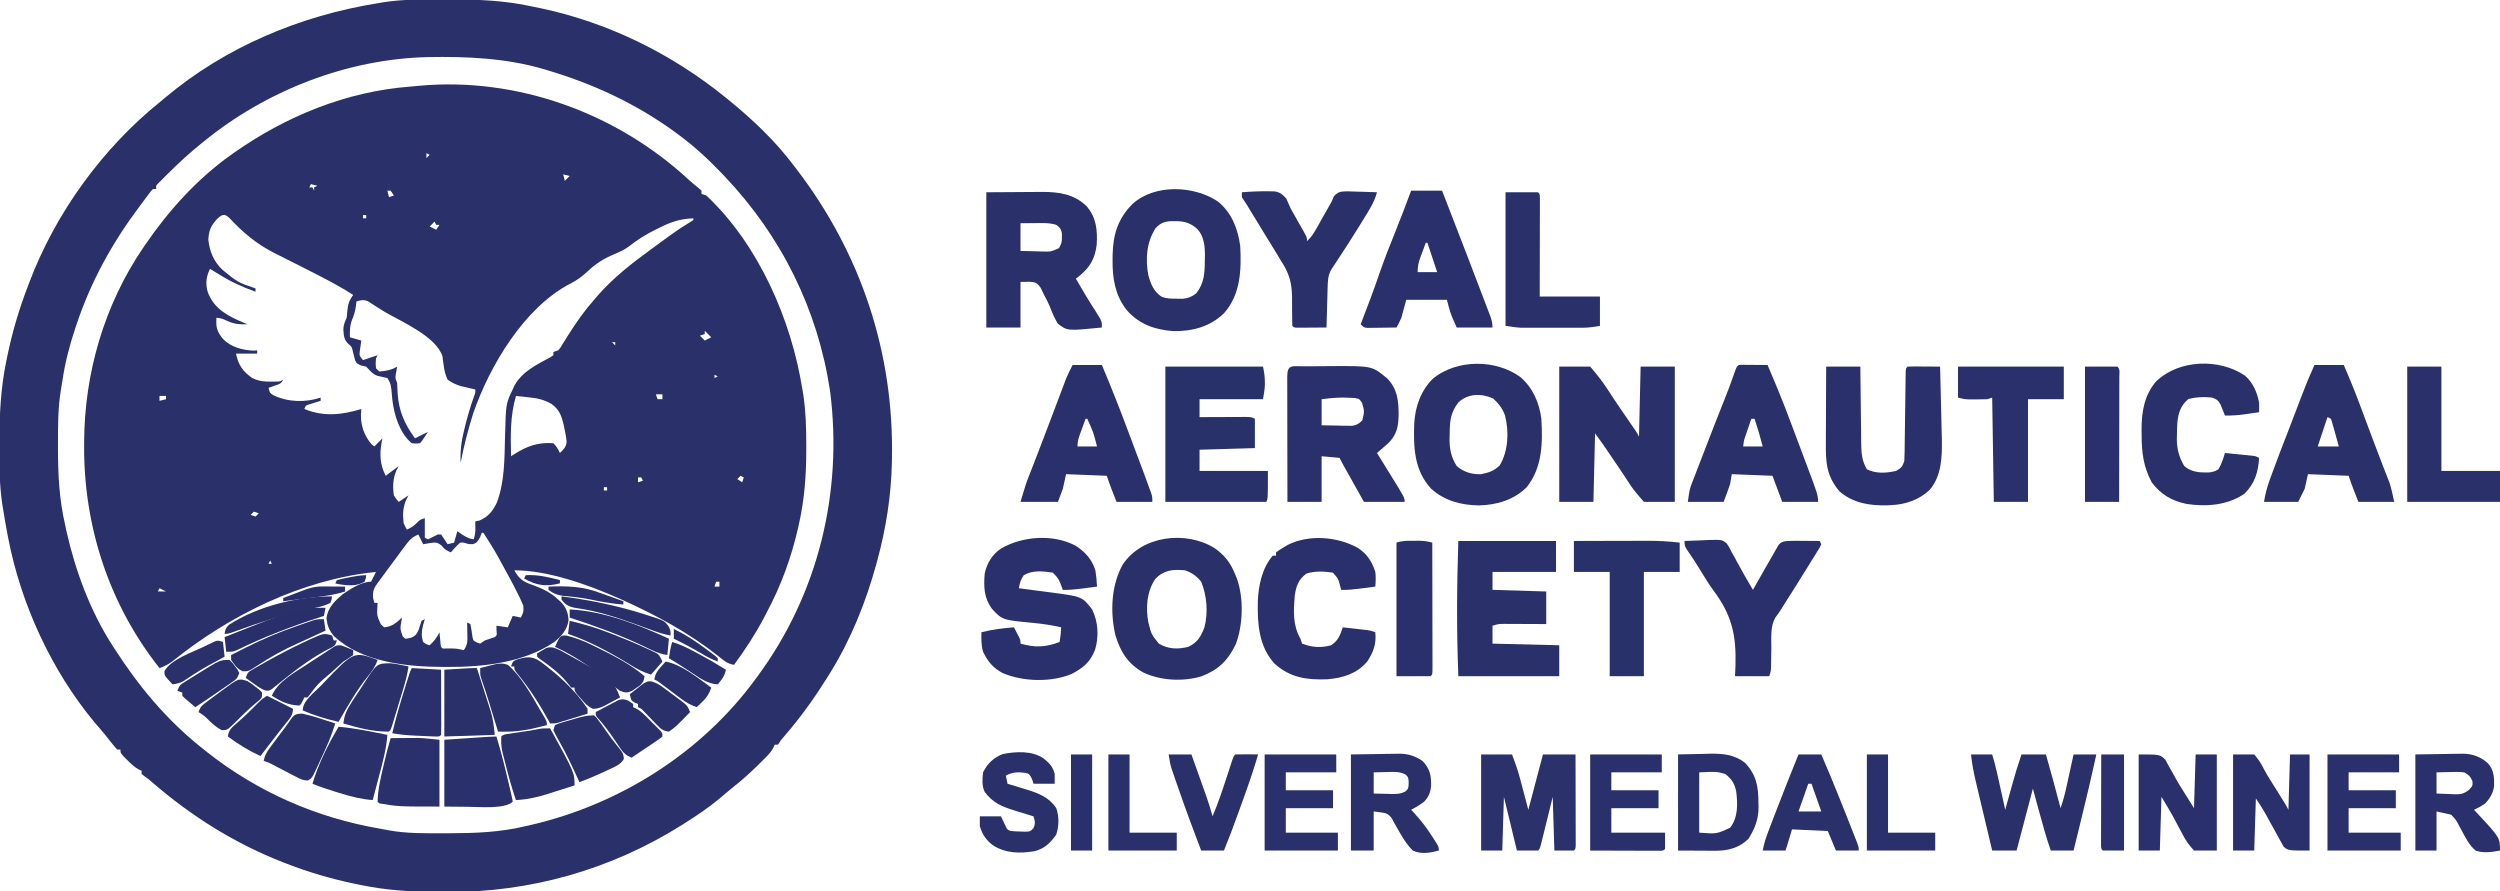 <?xml version="1.0" encoding="UTF-8"?> <svg xmlns="http://www.w3.org/2000/svg" width="345" height="123" viewBox="0 0 345 123" fill="none"><g clip-path="url(#clip0_1_220)"><path d="M94.98 24.748C95.4 25.131 95.829 25.491 96.273 25.845C96.537 26.075 96.537 26.075 96.807 26.309C96.807 26.457 96.807 26.606 96.807 26.759C97.029 26.833 97.251 26.907 97.48 26.983C104.699 33.787 109.193 44.099 110.732 53.742C110.772 53.982 110.812 54.222 110.853 54.469C111.21 56.84 111.271 59.176 111.266 61.57C111.266 61.772 111.266 61.974 111.266 62.182C111.258 65.586 111.021 68.847 110.283 72.181C110.241 72.374 110.199 72.566 110.156 72.764C109.223 76.892 107.79 80.823 105.791 84.548C105.678 84.767 105.565 84.985 105.449 85.21C104.248 87.491 102.828 89.67 101.299 91.744C100.373 91.616 99.836 91.115 99.123 90.535C95.069 87.324 90.504 84.861 85.801 82.749C85.659 82.686 85.517 82.621 85.371 82.555C81.163 80.688 75.609 78.702 70.977 78.702C71.626 79.884 72.216 80.304 73.503 80.726C74.86 81.22 75.976 81.746 77.041 82.749C77.156 82.853 77.271 82.957 77.389 83.063C78.125 83.817 78.404 84.563 78.458 85.591C78.288 86.892 77.494 87.772 76.511 88.584C72.288 91.473 66.598 92.066 61.613 92.039C61.456 92.039 61.3 92.038 61.139 92.038C56.166 92.016 49.939 91.397 46.12 87.808C45.429 87.033 45.176 86.356 45.048 85.335C45.233 83.854 46.186 82.948 47.281 82.018C48.334 81.281 49.894 80.276 51.211 80.276C51.28 80.137 51.35 79.998 51.422 79.854C51.576 79.545 51.73 79.236 51.885 78.927C41.681 79.954 31.646 84.91 23.741 91.303C23.172 91.717 22.674 91.969 22.012 92.194C15.079 83.454 11.556 72.676 11.61 61.556C11.61 61.376 11.61 61.195 11.611 61.009C11.647 51.505 14.392 42.062 19.766 34.179C19.847 34.06 19.928 33.94 20.012 33.817C23.246 29.089 27.205 24.681 31.895 21.362C32.028 21.267 32.16 21.173 32.297 21.076C39.465 16.032 47.828 12.611 56.613 11.952C57.026 11.92 57.438 11.878 57.849 11.835C71.371 10.599 85.067 15.594 94.98 24.748ZM58.848 21.137C58.848 21.36 58.848 21.582 58.848 21.812C58.996 21.663 59.144 21.515 59.297 21.362C59.149 21.288 59 21.214 58.848 21.137ZM77.715 24.06C77.789 24.357 77.863 24.654 77.939 24.96C78.162 24.737 78.384 24.515 78.613 24.285C78.317 24.211 78.02 24.137 77.715 24.06ZM42.9 25.41C42.826 25.558 42.752 25.706 42.676 25.859C42.824 25.859 42.972 25.859 43.125 25.859C43.199 26.008 43.273 26.156 43.35 26.309C43.35 26.16 43.35 26.012 43.35 25.859C43.498 25.785 43.646 25.711 43.799 25.634C43.502 25.56 43.206 25.486 42.9 25.41ZM53.457 26.309C53.531 26.606 53.605 26.903 53.682 27.208C53.904 27.134 54.126 27.06 54.355 26.983C54.207 26.761 54.059 26.538 53.906 26.309C53.758 26.309 53.61 26.309 53.457 26.309ZM29.971 30.202C29.103 31.16 28.833 31.765 28.75 33.055C28.908 34.685 29.5 36.102 30.7 37.234C32.821 38.967 32.821 38.967 35.264 39.801C35.264 39.949 35.264 40.097 35.264 40.251C33.41 39.593 31.75 38.843 30.098 37.777C29.724 37.551 29.35 37.326 28.975 37.102C28.45 38.186 28.336 39.124 28.664 40.296C29.448 42.338 30.863 43.272 32.793 44.172C33.241 44.367 33.69 44.56 34.141 44.748C33.093 44.789 32.333 44.727 31.375 44.298C30.649 43.955 30.649 43.955 29.873 43.848C29.77 45.137 29.95 45.772 30.771 46.772C31.881 47.914 33.4 48.307 34.955 48.388C35.131 48.374 35.307 48.36 35.488 48.346C35.488 48.494 35.488 48.642 35.488 48.795C34.525 48.795 33.561 48.795 32.568 48.795C32.878 50.347 33.509 51.276 34.814 52.168C35.681 52.587 36.369 52.673 37.327 52.66C37.562 52.659 37.797 52.657 38.039 52.656C38.628 52.657 38.628 52.657 39.082 52.393C38.789 52.98 38.552 52.996 37.945 53.208C37.698 53.296 37.698 53.296 37.446 53.386C37.319 53.429 37.191 53.473 37.06 53.517C37.222 54.209 37.222 54.209 37.734 54.543C39.745 55.508 42.13 55.573 44.248 54.867C44.248 55.015 44.248 55.163 44.248 55.316C44.105 55.36 43.961 55.403 43.814 55.448C43.628 55.507 43.443 55.565 43.251 55.626C43.066 55.683 42.881 55.74 42.691 55.799C42.187 55.948 42.187 55.948 42.002 56.441C44.637 57.532 47.181 57.267 49.863 56.441C49.845 56.728 49.826 57.016 49.807 57.312C49.807 58.815 50.29 60.161 51.267 61.303C51.397 61.405 51.526 61.507 51.66 61.612C52.216 61.056 52.216 61.056 52.783 60.488C52.747 60.649 52.711 60.809 52.674 60.975C52.367 62.665 52.421 64.137 53.232 65.66C53.825 65.215 54.418 64.769 55.029 64.311C54.918 64.519 54.807 64.728 54.692 64.943C54.226 66.032 54.174 67.194 54.355 68.358C54.674 68.874 54.674 68.874 55.029 69.258C55.474 68.961 55.919 68.664 56.377 68.358C56.266 68.572 56.155 68.785 56.04 69.005C55.597 70.037 55.56 71.074 55.703 72.181C55.915 72.684 55.915 72.684 56.152 73.08C56.72 72.837 57.073 72.609 57.514 72.167C57.949 71.731 57.949 71.731 58.623 71.506C58.623 72.397 58.623 73.287 58.623 74.205C58.771 74.279 58.919 74.353 59.072 74.43C59.525 74.212 59.974 73.987 60.42 73.755C60.568 73.755 60.716 73.755 60.869 73.755C61.181 74.196 61.481 74.646 61.768 75.104C62.064 75.03 62.361 74.956 62.666 74.879C62.814 74.36 62.962 73.841 63.115 73.305C63.421 73.521 63.421 73.521 63.733 73.741C64.326 74.118 64.685 74.326 65.361 74.43C65.567 73.811 65.61 73.449 65.6 72.813C65.593 72.389 65.593 72.389 65.586 71.956C65.781 71.914 65.975 71.873 66.175 71.83C67.379 71.317 67.97 70.556 68.55 69.395C69.654 66.529 69.617 63.273 69.693 60.242C69.813 55.699 69.813 55.699 70.752 53.742C70.84 53.549 70.928 53.356 71.019 53.157C72.118 51.226 74.132 50.293 76.021 49.263C76.192 49.142 76.192 49.142 76.367 49.02C76.367 48.872 76.367 48.723 76.367 48.57C76.59 48.496 76.812 48.422 77.041 48.346C77.372 47.938 77.372 47.938 77.674 47.427C77.794 47.237 77.913 47.047 78.036 46.852C78.162 46.649 78.287 46.446 78.417 46.237C79.512 44.511 80.626 42.907 81.982 41.375C82.227 41.09 82.227 41.09 82.476 40.799C84.655 38.301 87.183 36.35 89.844 34.404C90.105 34.212 90.105 34.212 90.372 34.016C90.906 33.624 91.442 33.234 91.978 32.844C92.141 32.724 92.305 32.605 92.474 32.482C93.412 31.803 94.364 31.171 95.358 30.576C95.465 30.504 95.573 30.431 95.684 30.357C95.684 30.282 95.684 30.208 95.684 30.132C93.952 30.187 92.635 30.611 91.093 31.382C90.887 31.483 90.68 31.584 90.467 31.687C89.122 32.359 87.942 33.096 86.761 34.027C86.116 34.503 85.454 34.796 84.717 35.1C83.324 35.681 82.213 36.388 81.112 37.426C80.359 38.133 79.659 38.656 78.74 39.126C72.373 42.385 67.561 50.489 65.296 57.063C64.592 59.286 64.009 61.572 63.564 63.861C63.495 62.253 63.672 60.836 64.07 59.279C64.12 59.075 64.171 58.869 64.223 58.658C64.563 57.301 64.953 55.976 65.429 54.66C65.61 54.203 65.61 54.203 65.586 53.742C65.404 53.701 65.223 53.66 65.036 53.618C64.796 53.562 64.556 53.505 64.308 53.447C64.071 53.392 63.834 53.337 63.59 53.281C62.888 53.067 62.364 52.818 61.768 52.393C61.463 51.751 61.333 51.148 61.232 50.446C61.2 50.23 61.169 50.015 61.136 49.793C61.111 49.589 61.087 49.384 61.061 49.174C60.191 46.439 55.459 44.416 53.117 43.056C52.726 42.824 52.341 42.582 51.959 42.334C51.764 42.209 51.569 42.083 51.367 41.954C51.192 41.838 51.016 41.721 50.836 41.602C50.191 41.322 49.851 41.401 49.189 41.6C49.148 41.954 49.148 41.954 49.105 42.316C48.984 43.058 48.817 43.618 48.516 44.298C48.256 45.079 48.276 45.728 48.291 46.547C48.81 46.695 49.329 46.843 49.863 46.996C49.842 47.135 49.82 47.273 49.798 47.415C49.773 47.597 49.748 47.779 49.723 47.966C49.684 48.236 49.684 48.236 49.644 48.511C49.59 49.085 49.59 49.085 50.088 49.695C50.755 49.472 51.422 49.249 52.109 49.02C52.035 49.169 51.961 49.317 51.885 49.47C51.829 50.144 51.829 50.144 51.885 50.819C52.033 50.967 52.181 51.116 52.334 51.269C53.253 51.201 54.01 51.072 54.805 50.594C54.742 50.963 54.742 50.963 54.678 51.339C54.522 52.154 54.522 52.154 54.805 52.843C54.834 53.33 54.856 53.817 54.875 54.304C55.04 56.739 55.835 58.541 57.275 60.488C57.413 60.419 57.551 60.35 57.693 60.279C58.383 59.934 58.383 59.934 59.072 59.589C58.202 60.91 58.202 60.91 57.949 61.163C57.416 61.222 57.416 61.222 56.826 61.163C55.132 59.776 54.386 57.229 54.141 55.145C54.107 54.805 54.076 54.465 54.048 54.124C53.98 53.3 53.926 52.872 53.457 52.168C53.01 52.065 52.562 51.963 52.114 51.868C51.415 51.638 51.035 51.119 50.537 50.594C50.306 50.543 50.074 50.492 49.835 50.44C49.189 50.144 49.189 50.144 48.986 49.65C48.877 49.245 48.775 48.84 48.677 48.432C48.551 47.855 48.551 47.855 48.038 47.432C47.449 46.823 47.441 46.285 47.382 45.458C47.395 44.839 47.589 44.411 47.842 43.848C47.882 43.512 47.914 43.174 47.94 42.836C48.018 41.972 48.214 41.41 48.74 40.7C47.356 39.806 45.936 39.025 44.473 38.269C44.245 38.151 44.017 38.032 43.783 37.91C42.624 37.309 41.462 36.717 40.292 36.138C39.587 35.79 38.885 35.435 38.184 35.079C38.049 35.011 37.914 34.942 37.775 34.872C35.36 33.637 33.466 32.041 31.63 30.051C30.934 29.423 30.633 29.604 29.971 30.202ZM50.088 29.682C50.088 29.83 50.088 29.979 50.088 30.132C50.236 30.132 50.384 30.132 50.537 30.132C50.537 29.983 50.537 29.835 50.537 29.682C50.389 29.682 50.241 29.682 50.088 29.682ZM59.971 30.581C59.748 30.804 59.526 31.027 59.297 31.256C59.742 31.479 59.742 31.479 60.195 31.706C60.343 31.483 60.492 31.26 60.645 31.031C60.496 31.031 60.348 31.031 60.195 31.031C60.121 30.883 60.047 30.734 59.971 30.581ZM97.256 45.647C97.256 45.796 97.256 45.944 97.256 46.097C97.034 46.171 96.811 46.245 96.582 46.322C96.804 46.544 97.027 46.767 97.256 46.996C97.552 46.848 97.849 46.7 98.154 46.547C97.858 46.25 97.561 45.953 97.256 45.647ZM84.453 47.221C84.601 47.37 84.75 47.518 84.902 47.671C84.902 47.523 84.902 47.374 84.902 47.221C84.754 47.221 84.606 47.221 84.453 47.221ZM98.603 51.718C98.603 51.867 98.603 52.015 98.603 52.168C98.752 52.094 98.9 52.02 99.053 51.943C98.904 51.869 98.756 51.795 98.603 51.718ZM90.518 54.417C90.592 54.639 90.666 54.862 90.742 55.091C90.965 55.091 91.187 55.091 91.416 55.091C91.416 54.869 91.416 54.646 91.416 54.417C91.12 54.417 90.823 54.417 90.518 54.417ZM22.012 54.642C22.012 54.864 22.012 55.087 22.012 55.316C22.308 55.242 22.605 55.168 22.91 55.091C22.91 54.943 22.91 54.795 22.91 54.642C22.614 54.642 22.317 54.642 22.012 54.642ZM71.201 54.642C70.396 57.409 70.455 60.105 70.527 62.962C70.669 62.869 70.81 62.777 70.956 62.682C72.746 61.554 74.23 61.015 76.367 61.163C76.806 61.602 77.007 61.957 77.266 62.512C77.769 62.039 78.143 61.662 78.197 60.949C78.145 60.409 78.053 59.894 77.939 59.364C77.897 59.152 77.854 58.941 77.811 58.723C77.511 57.439 77.238 56.582 76.143 55.766C75.064 55.133 74.133 54.945 72.914 54.824C72.749 54.806 72.583 54.788 72.413 54.769C72.009 54.724 71.605 54.682 71.201 54.642ZM88.047 65.885C88.047 66.107 88.047 66.33 88.047 66.559C88.269 66.485 88.492 66.411 88.721 66.335C88.647 66.186 88.572 66.038 88.496 65.885C88.348 65.885 88.2 65.885 88.047 65.885ZM102.197 65.66C102.049 65.808 101.901 65.957 101.748 66.11C102.082 66.332 102.082 66.332 102.422 66.559C102.496 66.337 102.57 66.114 102.646 65.885C102.498 65.811 102.35 65.736 102.197 65.66ZM83.33 67.234C83.33 67.382 83.33 67.531 83.33 67.684C83.478 67.684 83.626 67.684 83.779 67.684C83.779 67.535 83.779 67.387 83.779 67.234C83.631 67.234 83.483 67.234 83.33 67.234ZM35.039 70.607C34.891 70.755 34.743 70.904 34.59 71.057C34.812 71.131 35.035 71.205 35.264 71.281C35.412 71.133 35.56 70.985 35.713 70.832C35.49 70.758 35.268 70.683 35.039 70.607ZM66.484 73.53C66.396 73.748 66.308 73.966 66.218 74.191C65.811 74.879 65.811 74.879 65.277 75.09C64.688 75.104 64.688 75.104 64.14 74.921C63.563 74.815 63.563 74.815 63.194 75.164C62.852 75.508 62.529 75.858 62.217 76.228C61.631 75.977 61.335 75.8 60.939 75.287C60.307 74.791 60.127 74.847 59.353 74.936C59.034 74.987 58.715 75.042 58.398 75.104C58.176 74.659 57.954 74.214 57.725 73.755C57.031 74.056 56.642 74.356 56.187 74.958C56.07 75.111 55.954 75.264 55.834 75.421C55.712 75.585 55.59 75.75 55.465 75.919C55.338 76.089 55.211 76.258 55.081 76.433C54.818 76.786 54.557 77.141 54.296 77.496C54.041 77.843 53.785 78.19 53.526 78.534C53.17 79.008 52.822 79.487 52.474 79.967C52.366 80.11 52.258 80.254 52.146 80.401C51.582 81.201 51.429 81.498 51.483 82.516C51.541 82.741 51.6 82.967 51.66 83.199C51.808 83.199 51.957 83.199 52.109 83.199C52.099 83.349 52.089 83.498 52.078 83.652C52.014 84.971 52.014 84.971 52.559 86.151C52.707 86.29 52.855 86.429 53.008 86.572C54.14 86.472 54.665 85.962 55.478 85.223C55.455 85.359 55.43 85.494 55.406 85.634C55.207 86.77 55.207 86.77 55.577 87.823C55.693 87.93 55.808 88.036 55.928 88.146C56.589 88.075 56.952 88.021 57.43 87.542C57.755 87.007 57.755 87.007 57.963 86.305C58.033 86.097 58.102 85.888 58.174 85.673C58.396 85.561 58.396 85.561 58.623 85.448C58.505 85.851 58.505 85.851 58.384 86.263C58.176 87.109 58.117 87.75 58.398 88.596C58.837 88.919 58.837 88.919 59.297 89.046C59.902 88.48 60.296 87.995 60.645 87.247C60.658 87.39 60.672 87.534 60.686 87.682C60.705 87.867 60.723 88.053 60.743 88.245C60.761 88.43 60.779 88.615 60.798 88.806C60.822 89.268 60.822 89.268 61.094 89.495C61.537 89.495 61.98 89.495 62.424 89.488C62.974 89.497 63.481 89.587 64.014 89.72C64.573 88.88 64.509 88.429 64.491 87.43C64.487 87.143 64.483 86.857 64.479 86.562C64.474 86.343 64.468 86.124 64.463 85.898C64.685 86.009 64.685 86.009 64.912 86.123C65.039 86.693 65.113 87.264 65.191 87.843C65.312 88.409 65.312 88.409 65.826 88.667C65.969 88.718 66.112 88.769 66.26 88.821C66.482 88.672 66.704 88.524 66.934 88.371C67.382 88.219 67.831 88.068 68.281 87.921C68.586 87.668 68.586 87.668 68.52 87.008C68.515 86.79 68.511 86.572 68.506 86.347C69.025 86.421 69.543 86.496 70.078 86.572C70.3 86.053 70.523 85.533 70.752 84.998C71.123 85.072 71.493 85.147 71.875 85.223C72.264 84.441 72.264 84.441 72.221 83.59C72.107 83.333 72.107 83.333 71.991 83.07C71.904 82.874 71.818 82.679 71.729 82.477C71.191 81.365 70.617 80.276 70.022 79.194C69.893 78.958 69.765 78.722 69.632 78.479C68.257 75.953 68.257 75.953 66.709 73.53C66.635 73.53 66.561 73.53 66.484 73.53ZM37.285 77.353C37.211 77.501 37.137 77.65 37.06 77.803C37.209 77.803 37.357 77.803 37.51 77.803C37.436 77.654 37.361 77.506 37.285 77.353ZM98.828 80.276C98.754 80.499 98.68 80.721 98.603 80.951C98.826 80.951 99.048 80.951 99.277 80.951C99.277 80.728 99.277 80.505 99.277 80.276C99.129 80.276 98.981 80.276 98.828 80.276ZM22.012 81.175C21.938 81.324 21.863 81.472 21.787 81.625C22.158 81.625 22.528 81.625 22.91 81.625C22.614 81.477 22.317 81.328 22.012 81.175Z" fill="#29306A"></path><path d="M61.262 -0.084C61.528 -0.084 61.793 -0.084 62.066 -0.084C65.937 -0.077 69.655 0.059 73.447 0.899C73.853 0.982 74.259 1.064 74.664 1.146C84.007 3.134 92.78 7.471 100.176 13.492C100.295 13.588 100.414 13.684 100.536 13.782C103.848 16.472 107.052 19.511 109.609 22.936C109.781 23.16 109.781 23.16 109.955 23.388C118.844 35.024 123.399 48.745 123.086 63.411C123.083 63.572 123.08 63.733 123.077 63.899C122.979 68.429 122.259 72.984 121.064 77.353C120.994 77.612 120.994 77.612 120.923 77.877C119.485 83.108 117.42 88.253 114.551 92.868C114.319 93.242 114.319 93.242 114.082 93.623C112.34 96.396 110.465 99.019 108.318 101.493C107.797 102.082 107.797 102.082 107.363 102.762C107.215 102.762 107.067 102.762 106.914 102.762C106.854 102.895 106.794 103.028 106.733 103.165C106.459 103.673 106.176 104.009 105.771 104.416C105.564 104.625 105.564 104.625 105.353 104.837C105.206 104.983 105.058 105.128 104.907 105.278C104.679 105.504 104.679 105.504 104.447 105.735C103.415 106.749 102.359 107.691 101.223 108.586C100.577 109.096 99.957 109.632 99.334 110.169C97.823 111.428 96.223 112.509 94.561 113.556C94.42 113.645 94.28 113.734 94.136 113.826C84.342 120.001 73.17 123.167 61.627 123.098C61.382 123.098 61.137 123.097 60.884 123.096C57.067 123.081 53.383 122.898 49.639 122.1C49.399 122.051 49.159 122.002 48.911 121.951C45.696 121.276 42.593 120.369 39.531 119.177C39.356 119.11 39.181 119.042 39 118.972C32.355 116.369 26.46 112.655 21.063 108.012C20.467 107.493 20.467 107.493 19.907 107.104C19.726 106.958 19.726 106.958 19.541 106.81C19.541 106.661 19.541 106.513 19.541 106.36C19.352 106.28 19.352 106.28 19.159 106.198C18.526 105.845 18.086 105.412 17.576 104.898C17.396 104.72 17.217 104.541 17.032 104.357C16.621 103.887 16.621 103.887 16.621 103.437C16.473 103.437 16.325 103.437 16.172 103.437C15.858 103.093 15.562 102.734 15.274 102.369C15.092 102.141 14.91 101.913 14.723 101.678C14.629 101.558 14.534 101.439 14.436 101.316C13.994 100.77 13.529 100.244 13.069 99.713C7.1 92.533 2.881 83.362 1.123 74.205C1.093 74.049 1.063 73.893 1.031 73.733C0.818 72.619 0.622 71.503 0.449 70.382C0.411 70.157 0.373 69.932 0.333 69.701C-0.081 67.032 -0.089 64.378 -0.084 61.683C-0.084 61.438 -0.084 61.194 -0.084 60.943C-0.075 57.121 0.106 53.445 0.898 49.695C0.972 49.334 0.972 49.334 1.048 48.966C1.723 45.744 2.641 42.647 3.818 39.576C3.878 39.417 3.937 39.259 3.998 39.096C7.635 29.414 14.169 20.402 22.236 13.941C22.535 13.691 22.535 13.691 22.84 13.435C31.159 6.463 41.447 2.164 52.109 0.45C52.336 0.41 52.563 0.37 52.797 0.328C55.607 -0.116 58.424 -0.089 61.262 -0.084ZM59.048 7.879C47.879 8.132 36.698 12.513 28.076 19.563C27.961 19.655 27.846 19.747 27.728 19.843C26.126 21.13 24.636 22.514 23.177 23.962C23.017 24.12 22.857 24.278 22.692 24.441C22.545 24.589 22.398 24.738 22.246 24.89C22.048 25.089 22.048 25.089 21.846 25.292C21.515 25.618 21.515 25.618 21.562 26.084C21.414 26.084 21.266 26.084 21.113 26.084C20.8 26.409 20.8 26.409 20.486 26.841C20.364 27.002 20.241 27.163 20.115 27.329C19.986 27.503 19.857 27.676 19.724 27.855C19.591 28.031 19.459 28.207 19.322 28.388C15.496 33.491 12.548 38.811 10.529 44.874C10.48 45.019 10.432 45.165 10.382 45.314C9.599 47.673 8.977 50.031 8.62 52.494C8.559 52.904 8.491 53.312 8.418 53.72C7.993 56.255 7.997 58.781 8.002 61.345C8.002 61.58 8.002 61.814 8.002 62.056C8.007 65.589 8.181 68.953 8.984 72.406C9.05 72.72 9.116 73.035 9.181 73.349C10.413 78.799 12.465 84.339 15.498 89.046C15.594 89.195 15.689 89.344 15.787 89.498C19.116 94.683 23.013 99.371 27.852 103.212C28.074 103.391 28.296 103.57 28.525 103.754C35.531 109.286 43.658 112.855 52.453 114.359C52.837 114.426 53.219 114.498 53.6 114.575C56.135 115.044 58.693 114.994 61.262 114.989C61.508 114.989 61.754 114.989 62.008 114.989C65.604 114.981 69.039 114.856 72.549 114.005C72.765 113.956 72.982 113.907 73.205 113.856C85.433 111.042 96.756 103.943 104.219 93.768C104.316 93.637 104.413 93.506 104.512 93.372C112.904 82.02 116.345 67.954 114.551 53.967C112.85 42.668 107.803 32.539 99.951 24.285C99.823 24.151 99.695 24.016 99.563 23.877C97.649 21.88 95.673 20.068 93.438 18.439C93.256 18.306 93.256 18.306 93.071 18.17C87.697 14.266 81.825 11.559 75.469 9.669C75.29 9.616 75.111 9.563 74.926 9.508C69.75 8.009 64.4 7.782 59.048 7.879Z" fill="#29306A"></path><path d="M215.176 50.594C216.584 50.594 217.992 50.594 219.443 50.594C220.321 51.619 221.095 52.568 221.816 53.686C222.007 53.979 222.199 54.271 222.391 54.563C222.545 54.797 222.545 54.797 222.701 55.035C223.458 56.175 224.237 57.299 225.013 58.426C225.133 58.6 225.252 58.774 225.375 58.954C225.482 59.109 225.589 59.264 225.699 59.424C225.957 59.813 225.957 59.813 226.182 60.263C226.256 57.072 226.33 53.882 226.406 50.594C227.963 50.594 229.519 50.594 231.123 50.594C231.123 56.753 231.123 62.912 231.123 69.258C229.715 69.258 228.306 69.258 226.855 69.258C225.349 67.498 225.349 67.498 224.708 66.503C223.88 65.237 223.034 63.985 222.181 62.737C222.054 62.551 221.928 62.365 221.797 62.174C221.677 61.998 221.556 61.822 221.432 61.641C221.325 61.483 221.218 61.326 221.107 61.164C220.787 60.707 220.452 60.26 220.117 59.813C220.043 62.93 219.969 66.047 219.893 69.258C218.336 69.258 216.779 69.258 215.176 69.258C215.176 63.099 215.176 56.94 215.176 50.594Z" fill="#29306A"></path><path d="M179.881 50.548C180.084 50.547 180.287 50.546 180.496 50.545C180.927 50.542 181.359 50.541 181.79 50.54C182.442 50.538 183.093 50.531 183.745 50.524C189.362 50.491 189.362 50.491 191.452 52.24C192.873 53.714 193.011 55.355 193.009 57.308C192.976 58.928 192.723 60.054 191.543 61.194C191.362 61.351 191.181 61.507 190.994 61.669C190.812 61.828 190.629 61.986 190.441 62.15C190.302 62.269 190.163 62.389 190.02 62.512C190.103 62.647 190.187 62.782 190.273 62.92C190.657 63.538 191.04 64.156 191.423 64.775C191.621 65.093 191.621 65.093 191.823 65.417C193.838 68.67 193.838 68.67 193.838 69.258C191.985 69.258 190.132 69.258 188.223 69.258C187.779 68.465 187.335 67.673 186.891 66.881C186.741 66.611 186.59 66.341 186.439 66.072C186.222 65.685 186.005 65.297 185.788 64.91C185.657 64.677 185.527 64.444 185.392 64.203C185.206 63.868 185.025 63.53 184.854 63.187C184.038 63.112 183.223 63.038 182.383 62.962C182.383 65.039 182.383 67.117 182.383 69.258C180.826 69.258 179.27 69.258 177.666 69.258C177.661 66.858 177.657 64.457 177.654 62.057C177.653 60.943 177.652 59.828 177.649 58.714C177.647 57.639 177.645 56.565 177.645 55.49C177.644 55.079 177.643 54.669 177.642 54.258C177.641 53.684 177.64 53.111 177.641 52.537C177.64 52.365 177.639 52.194 177.638 52.017C177.642 50.242 178.307 50.556 179.881 50.548ZM182.383 55.091C182.383 56.279 182.383 57.466 182.383 58.689C183.15 58.707 183.917 58.721 184.685 58.731C184.902 58.737 185.12 58.743 185.344 58.748C185.554 58.751 185.764 58.753 185.98 58.755C186.173 58.759 186.366 58.762 186.565 58.766C187.227 58.671 187.524 58.483 187.998 58.015C188.298 56.788 188.298 56.788 187.972 55.608C187.588 55.036 187.588 55.036 186.923 54.925C186.68 54.915 186.437 54.905 186.187 54.895C185.929 54.884 185.671 54.873 185.405 54.862C184.38 54.868 183.398 54.955 182.383 55.091Z" fill="#29306B"></path><path d="M136.113 26.534C137.623 26.524 139.134 26.515 140.69 26.506C141.162 26.502 141.634 26.497 142.12 26.493C142.501 26.492 142.883 26.491 143.264 26.49C143.552 26.486 143.552 26.486 143.846 26.483C146.145 26.482 148.227 26.789 149.935 28.442C151.297 29.985 151.46 31.765 151.347 33.752C151.109 35.657 150.46 36.836 148.984 38.051C148.813 38.183 148.643 38.315 148.467 38.452C149.368 40.023 150.292 41.571 151.279 43.089C152.061 44.345 152.061 44.345 152.061 45.197C147.281 45.673 147.281 45.673 145.975 44.657C145.599 44.022 145.293 43.402 145.038 42.709C144.751 41.952 144.38 41.246 144.003 40.532C143.878 40.268 143.754 40.005 143.625 39.734C142.96 38.86 142.96 38.86 140.83 38.901C140.83 40.979 140.83 43.057 140.83 45.197C139.274 45.197 137.717 45.197 136.113 45.197C136.113 39.038 136.113 32.879 136.113 26.534ZM140.83 30.806C140.83 32.068 140.83 33.329 140.83 34.629C141.598 34.653 142.365 34.671 143.132 34.685C143.35 34.693 143.567 34.7 143.791 34.708C145.036 34.742 145.036 34.742 146.141 34.24C146.48 33.672 146.56 33.361 146.544 32.703C146.543 32.532 146.543 32.36 146.543 32.183C146.42 31.581 146.268 31.389 145.771 31.031C144.769 30.71 143.711 30.781 142.669 30.792C141.759 30.799 141.759 30.799 140.83 30.806Z" fill="#29306A"></path><path d="M148.467 75.329C149.759 76.177 150.704 77.208 151.162 78.702C151.287 79.451 151.356 80.192 151.387 80.951C150.811 81.026 150.236 81.101 149.66 81.175C149.498 81.197 149.336 81.218 149.169 81.24C148.33 81.348 147.518 81.427 146.67 81.4C146.592 81.189 146.592 81.189 146.513 80.974C146.093 79.861 146.093 79.861 145.294 79.025C143.961 78.822 142.481 78.662 141.279 79.377C140.842 80.033 140.728 80.417 140.606 81.175C140.812 81.203 141.019 81.23 141.232 81.258C141.829 81.337 142.426 81.417 143.024 81.498C143.625 81.579 144.226 81.656 144.827 81.731C149.331 82.317 149.331 82.317 150.713 84.099C151.561 85.848 151.663 87.81 151.12 89.664C150.46 91.38 149.434 92.214 147.825 93.034C144.996 94.172 141.228 94.081 138.42 92.904C137.06 92.208 136.322 91.311 135.664 89.945C135.395 89.048 135.421 88.18 135.439 87.247C136.938 86.878 138.394 86.682 139.932 86.572C140.083 86.862 140.232 87.153 140.381 87.444C140.464 87.605 140.548 87.767 140.634 87.934C140.83 88.371 140.83 88.371 140.83 88.821C142.837 89.385 144.27 89.34 146.221 88.596C146.383 87.588 146.383 87.588 146.445 86.572C145.204 86.291 143.986 86.094 142.72 85.976C138.31 85.557 138.31 85.557 136.885 84.014C135.786 82.507 135.736 80.969 135.889 79.152C136.197 77.705 136.923 76.513 138.16 75.687C141.124 73.976 145.384 73.66 148.467 75.329Z" fill="#29306B"></path><path d="M168.078 27.813C169.991 29.375 170.827 31.565 171.152 33.954C171.326 37.24 171.207 40.632 168.92 43.216C166.987 45.096 164.557 45.731 161.909 45.696C159.307 45.499 157.151 44.727 155.43 42.724C153.878 40.697 153.508 38.397 153.535 35.894C153.536 35.668 153.538 35.443 153.54 35.21C153.602 32.397 154.248 30.205 156.26 28.173C159.319 25.357 164.769 25.59 168.078 27.813ZM159.473 31.481C158.216 33.438 158.054 35.715 158.469 37.978C158.803 39.192 159.206 40.233 160.303 40.949C161.009 41.223 161.623 41.218 162.379 41.22C162.649 41.224 162.92 41.228 163.199 41.232C164.026 41.143 164.434 40.98 165.088 40.475C166.198 39.066 166.257 37.632 166.267 35.922C166.272 35.737 166.276 35.553 166.281 35.362C166.29 34.011 166.177 32.62 165.211 31.579C163.982 30.529 163.118 30.502 161.541 30.521C160.592 30.601 160.139 30.797 159.473 31.481Z" fill="#29306A"></path><path d="M209.777 52.006C211.51 53.474 212.425 55.562 212.705 57.79C212.906 61.109 212.852 64.521 210.684 67.234C208.908 69.004 206.563 69.676 204.114 69.75C201.639 69.708 199.335 69.123 197.474 67.417C195.153 64.885 195.049 61.719 195.163 58.47C195.278 56.142 196.104 53.788 197.839 52.168C201.142 49.571 206.402 49.58 209.777 52.006ZM201.25 55.541C200.151 56.998 200.075 58.083 200.057 59.842C200.05 60.047 200.044 60.252 200.037 60.464C200.024 61.899 200.237 63.088 201.025 64.311C201.973 65.144 203.134 65.493 204.395 65.435C205.437 65.24 206.198 64.974 206.964 64.227C208.151 62.23 208.26 59.592 207.701 57.358C207.355 56.361 206.835 55.726 206.079 55.007C204.464 54.256 202.582 54.274 201.25 55.541Z" fill="#29306A"></path><path d="M167.624 75.65C168.958 76.591 169.793 77.629 170.408 79.152C170.502 79.379 170.595 79.606 170.692 79.84C171.652 82.527 171.546 86.214 170.55 88.874C169.472 91.138 168.133 92.443 165.785 93.343C163.216 94.081 160.252 93.942 157.816 92.826C155.647 91.621 154.607 89.942 153.914 87.612C153.19 84.463 153.34 80.783 154.924 77.929C157.58 73.899 163.651 73.176 167.624 75.65ZM159.416 79.911C158.259 81.65 158.091 83.838 158.469 85.862C158.876 87.518 158.876 87.518 159.922 88.821C161.23 89.593 162.509 89.623 163.965 89.271C165.241 88.679 165.736 87.846 166.211 86.572C166.741 84.538 166.561 82.213 165.762 80.276C165.123 79.48 164.48 79.024 163.516 78.702C161.861 78.554 160.613 78.646 159.416 79.911Z" fill="#29306A"></path><path d="M160.82 50.594C165.268 50.594 169.715 50.594 174.297 50.594C174.453 51.374 174.552 51.948 174.55 52.716C174.55 52.959 174.55 52.959 174.551 53.207C174.516 53.84 174.401 54.466 174.297 55.091C171.406 55.091 168.515 55.091 165.537 55.091C165.537 55.908 165.537 56.724 165.537 57.565C165.86 57.563 165.86 57.563 166.19 57.561C166.988 57.557 167.785 57.555 168.583 57.553C168.929 57.551 169.274 57.55 169.62 57.548C170.116 57.545 170.612 57.544 171.108 57.543C171.341 57.541 171.341 57.541 171.578 57.539C172.673 57.539 172.673 57.539 173.174 57.79C173.174 59.125 173.174 60.461 173.174 61.837C170.654 61.911 168.134 61.986 165.537 62.062C165.537 63.027 165.537 63.991 165.537 64.985C168.65 64.985 171.763 64.985 174.971 64.985C174.971 68.808 174.971 68.808 174.746 69.258C170.151 69.258 165.555 69.258 160.82 69.258C160.82 63.099 160.82 56.94 160.82 50.594Z" fill="#29316A"></path><path d="M201.25 74.654C205.697 74.654 210.145 74.654 214.727 74.654C214.727 76.064 214.727 77.474 214.727 78.927C211.836 78.927 208.945 78.927 205.967 78.927C205.967 79.743 205.967 80.559 205.967 81.4C209.636 81.512 209.636 81.512 213.379 81.625C213.379 83.109 213.379 84.593 213.379 86.122C212.919 86.12 212.459 86.117 211.986 86.115C211.539 86.113 211.092 86.111 210.645 86.11C210.336 86.109 210.026 86.107 209.716 86.106C209.27 86.103 208.824 86.102 208.378 86.1C208.11 86.099 207.842 86.098 207.565 86.097C206.824 86.1 206.824 86.1 205.967 86.347C205.967 87.163 205.967 87.98 205.967 88.821C210.525 88.932 210.525 88.932 215.176 89.046C215.176 90.456 215.176 91.865 215.176 93.318C210.58 93.318 205.985 93.318 201.25 93.318C201.009 87.035 201.033 80.947 201.25 74.654Z" fill="#29306A"></path><path d="M252.012 50.594C253.568 50.594 255.125 50.594 256.729 50.594C256.732 50.967 256.735 51.341 256.738 51.725C256.751 53.113 256.769 54.5 256.787 55.888C256.795 56.488 256.801 57.088 256.806 57.688C256.814 58.551 256.826 59.415 256.838 60.278C256.84 60.546 256.841 60.813 256.843 61.088C256.867 62.469 256.914 63.559 257.627 64.761C258.89 65.393 260.309 65.296 261.67 64.985C262.361 64.57 262.533 64.418 262.793 63.636C262.818 63.22 262.83 62.803 262.836 62.387C262.841 62.003 262.841 62.003 262.847 61.611C262.85 61.335 262.853 61.059 262.856 60.775C262.86 60.492 262.864 60.209 262.869 59.917C262.884 58.857 262.898 57.797 262.911 56.737C262.924 55.698 262.939 54.66 262.954 53.621C262.957 53.344 262.96 53.067 262.964 52.781C262.969 52.4 262.969 52.4 262.975 52.011C262.979 51.673 262.979 51.673 262.984 51.328C263.018 50.819 263.018 50.819 263.242 50.594C263.577 50.575 263.912 50.57 264.247 50.572C264.449 50.573 264.651 50.574 264.859 50.574C265.177 50.577 265.177 50.577 265.502 50.58C265.716 50.581 265.929 50.582 266.148 50.583C266.677 50.586 267.206 50.59 267.734 50.594C267.778 52.274 267.818 53.954 267.855 55.634C267.868 56.204 267.882 56.775 267.897 57.345C267.918 58.169 267.936 58.993 267.954 59.817C267.961 60.069 267.968 60.321 267.976 60.58C268.021 63.008 267.953 65.694 266.282 67.612C264.839 68.979 262.958 69.621 260.996 69.708C260.737 69.721 260.737 69.721 260.472 69.735C258.051 69.8 255.739 69.444 253.865 67.824C252.001 65.648 251.945 63.722 251.968 60.959C251.969 60.659 251.969 60.359 251.97 60.059C251.971 59.276 251.976 58.492 251.981 57.708C251.985 56.906 251.988 56.104 251.99 55.302C251.995 53.733 252.002 52.164 252.012 50.594Z" fill="#29306B"></path><path d="M240.279 50.344C240.448 50.345 240.616 50.346 240.789 50.347C240.971 50.348 241.153 50.349 241.34 50.349C241.531 50.351 241.722 50.353 241.918 50.355C242.11 50.356 242.302 50.357 242.5 50.358C242.975 50.361 243.45 50.365 243.926 50.369C244.273 51.193 244.619 52.018 244.965 52.843C245.108 53.184 245.108 53.184 245.255 53.531C245.997 55.305 246.679 57.096 247.347 58.898C247.634 59.672 247.926 60.445 248.217 61.218C248.39 61.678 248.563 62.138 248.736 62.598C248.853 62.909 248.969 63.219 249.086 63.53C250.889 68.313 250.889 68.313 250.889 69.258C249.258 69.258 247.627 69.258 245.947 69.258C245.503 68.07 245.058 66.883 244.6 65.66C242.747 65.586 240.894 65.511 238.984 65.435C238.91 65.88 238.836 66.326 238.76 66.784C238.488 67.621 238.172 68.435 237.861 69.258C236.231 69.258 234.6 69.258 232.92 69.258C233.173 67.487 233.173 67.487 233.52 66.588C233.596 66.388 233.673 66.187 233.752 65.981C233.876 65.662 233.876 65.662 234.003 65.337C234.09 65.112 234.176 64.888 234.265 64.657C234.54 63.941 234.818 63.227 235.096 62.512C235.278 62.038 235.461 61.565 235.643 61.092C236.401 59.124 237.166 57.159 237.953 55.202C238.383 54.132 238.791 53.061 239.167 51.971C239.716 50.38 239.716 50.38 240.279 50.344ZM241.68 57.79C241.492 58.342 241.305 58.895 241.118 59.448C241.065 59.605 241.011 59.762 240.956 59.924C240.661 60.75 240.661 60.75 240.557 61.612C241.446 61.612 242.336 61.612 243.252 61.612C242.739 59.687 242.739 59.687 242.129 57.79C241.981 57.79 241.832 57.79 241.68 57.79Z" fill="#29306A"></path><path d="M148.018 50.369C149.352 50.369 150.686 50.369 152.061 50.369C153.327 53.39 154.538 56.427 155.678 59.498C155.908 60.117 156.141 60.736 156.374 61.355C157.93 65.492 157.93 65.492 158.588 67.304C158.674 67.54 158.76 67.776 158.849 68.018C159.023 68.583 159.023 68.583 159.023 69.258C157.393 69.258 155.762 69.258 154.082 69.258C153.607 68.069 153.139 66.875 152.734 65.66C150.881 65.586 149.028 65.511 147.119 65.435C146.971 66.103 146.823 66.771 146.67 67.459C146.448 68.052 146.225 68.646 145.996 69.258C144.291 69.258 142.587 69.258 140.83 69.258C141.587 66.73 141.587 66.73 141.935 65.843C142.056 65.53 142.056 65.53 142.179 65.212C142.267 64.989 142.354 64.766 142.444 64.536C142.642 64.026 142.84 63.517 143.038 63.007C143.092 62.868 143.146 62.729 143.201 62.586C143.698 61.302 144.186 60.015 144.673 58.728C144.835 58.3 144.997 57.872 145.159 57.444C145.401 56.804 145.643 56.164 145.885 55.523C146.113 54.919 146.342 54.315 146.571 53.711C146.673 53.439 146.673 53.439 146.777 53.162C146.874 52.906 146.874 52.906 146.973 52.646C147.056 52.425 147.056 52.425 147.141 52.2C147.404 51.576 147.715 50.974 148.018 50.369ZM149.814 57.79C149.626 58.3 149.439 58.811 149.253 59.322C149.199 59.466 149.146 59.611 149.091 59.76C148.855 60.409 148.691 60.916 148.691 61.612C149.581 61.612 150.47 61.612 151.387 61.612C150.885 59.633 150.885 59.633 150.039 57.79C149.965 57.79 149.891 57.79 149.814 57.79Z" fill="#29306B"></path><path d="M194.736 26.309C196.145 26.309 197.553 26.309 199.004 26.309C202.663 35.759 202.663 35.759 204.426 40.396C204.564 40.757 204.702 41.119 204.841 41.48C205.033 41.981 205.223 42.483 205.413 42.985C205.47 43.132 205.527 43.279 205.585 43.431C205.821 44.057 205.967 44.521 205.967 45.197C204.336 45.197 202.705 45.197 201.025 45.197C200.127 43.174 200.127 43.174 199.678 41.375C197.825 41.375 195.972 41.375 194.062 41.375C193.84 42.191 193.618 43.007 193.389 43.848C193.01 44.677 193.01 44.677 192.715 45.197C191.976 45.211 191.236 45.218 190.497 45.226C190.286 45.229 190.076 45.233 189.859 45.237C189.658 45.238 189.457 45.24 189.249 45.241C189.063 45.244 188.878 45.246 188.686 45.248C188.223 45.197 188.223 45.197 187.773 44.748C187.843 44.569 187.843 44.569 187.913 44.386C188.752 42.212 189.576 40.038 190.328 37.833C191.011 35.843 191.782 33.893 192.57 31.942C193.325 30.075 194.04 28.198 194.736 26.309ZM196.758 33.505C196.569 34.01 196.382 34.516 196.196 35.022C196.143 35.165 196.089 35.308 196.034 35.455C195.759 36.21 195.635 36.736 195.635 37.552C196.524 37.552 197.414 37.552 198.33 37.552C197.885 36.216 197.441 34.881 196.982 33.505C196.908 33.505 196.834 33.505 196.758 33.505Z" fill="#29306B"></path><path d="M319.395 50.369C320.729 50.369 322.063 50.369 323.438 50.369C324.333 52.419 325.162 54.479 325.934 56.578C326.325 57.634 326.72 58.689 327.115 59.743C327.201 59.972 327.286 60.201 327.374 60.436C327.799 61.572 328.228 62.706 328.668 63.836C328.749 64.047 328.83 64.257 328.914 64.474C329.067 64.867 329.22 65.259 329.376 65.651C329.445 65.83 329.514 66.009 329.585 66.193C329.645 66.346 329.705 66.499 329.767 66.656C330.038 67.507 330.207 68.386 330.4 69.258C328.77 69.258 327.139 69.258 325.459 69.258C324.984 68.069 324.516 66.875 324.111 65.66C322.258 65.586 320.405 65.511 318.496 65.435C318.348 66.103 318.2 66.771 318.047 67.459C317.75 68.052 317.454 68.646 317.148 69.258C315.592 69.258 314.035 69.258 312.432 69.258C312.608 68.196 312.842 67.278 313.204 66.278C313.262 66.116 313.32 65.953 313.38 65.785C314.199 63.516 315.078 61.269 315.949 59.02C316.255 58.226 316.559 57.431 316.862 56.636C316.962 56.374 317.062 56.114 317.164 55.844C317.354 55.347 317.544 54.85 317.733 54.353C318.248 53.005 318.797 51.682 319.395 50.369ZM321.191 57.565C320.747 58.901 320.302 60.236 319.844 61.612C320.807 61.612 321.771 61.612 322.764 61.612C322.588 60.979 322.41 60.347 322.23 59.715C322.18 59.535 322.131 59.354 322.079 59.168C322.03 58.997 321.981 58.825 321.93 58.648C321.885 58.489 321.841 58.33 321.795 58.166C321.669 57.742 321.669 57.742 321.191 57.565Z" fill="#29306A"></path><path d="M187.382 75.61C188.642 76.429 189.341 77.5 189.795 78.927C189.875 79.633 189.852 80.237 189.795 80.951C189.219 81.026 188.644 81.101 188.068 81.175C187.906 81.197 187.744 81.218 187.577 81.24C186.738 81.348 185.926 81.427 185.078 81.4C185.043 81.26 185.007 81.119 184.97 80.974C184.681 79.856 184.681 79.856 183.941 79.025C182.671 78.836 181.517 78.784 180.277 79.152C179.184 79.986 178.863 80.878 178.677 82.197C178.505 84.342 178.375 86.24 179.463 88.146C179.537 88.369 179.611 88.591 179.687 88.821C181.07 89.347 182.232 89.423 183.66 89.06C184.675 88.427 184.93 87.678 185.303 86.572C185.925 86.642 186.548 86.712 187.17 86.783C187.346 86.803 187.523 86.822 187.705 86.842C187.875 86.862 188.045 86.881 188.22 86.902C188.376 86.919 188.533 86.937 188.694 86.955C189.121 87.022 189.121 87.022 189.795 87.247C189.944 88.854 189.56 89.949 188.672 91.294C187.262 92.971 185.329 93.55 183.211 93.74C180.402 93.85 178.055 93.539 175.912 91.602C173.706 89.233 173.515 86.058 173.581 82.98C173.662 80.808 174.179 78.356 175.645 76.678C175.793 76.678 175.941 76.678 176.094 76.678C176.094 76.53 176.094 76.381 176.094 76.228C176.53 75.905 176.53 75.905 177.119 75.554C177.309 75.438 177.499 75.322 177.695 75.203C180.65 73.721 184.554 74.043 187.382 75.61Z" fill="#29306B"></path><path d="M309.792 51.828C310.912 52.795 311.467 54.112 311.758 55.541C311.764 55.991 311.765 56.441 311.758 56.89C311.224 56.966 310.691 57.041 310.157 57.115C310.008 57.137 309.859 57.158 309.705 57.18C308.809 57.303 307.944 57.363 307.041 57.34C306.987 57.199 306.932 57.058 306.876 56.913C306.801 56.729 306.725 56.546 306.648 56.356C306.575 56.174 306.502 55.991 306.427 55.803C306.086 55.219 305.88 55.078 305.244 54.867C304.135 54.737 303.083 54.788 302.001 55.063C300.948 55.938 300.611 56.947 300.476 58.302C300.44 58.886 300.423 59.467 300.415 60.052C300.411 60.241 300.407 60.429 300.402 60.624C300.416 62.002 300.72 63.12 301.426 64.311C302.398 65.176 303.58 65.224 304.829 65.201C305.362 65.132 305.69 65.054 306.143 64.76C306.564 64.044 306.817 63.31 307.041 62.512C307.743 62.581 308.445 62.651 309.147 62.723C309.346 62.742 309.546 62.762 309.752 62.782C309.943 62.801 310.134 62.821 310.331 62.841C310.596 62.868 310.596 62.868 310.866 62.895C311.309 62.962 311.309 62.962 311.758 63.187C311.628 65.167 311.181 66.688 309.736 68.133C307.401 69.743 304.452 69.954 301.735 69.539C299.703 69.121 298.199 68.233 296.934 66.559C295.775 64.373 295.545 62.402 295.544 59.968C295.541 59.745 295.538 59.521 295.535 59.291C295.531 56.827 295.92 54.44 297.626 52.549C300.771 49.62 306.233 49.431 309.792 51.828Z" fill="#29306A"></path><path d="M232.471 74.654C233.346 74.609 234.22 74.581 235.096 74.556C235.344 74.543 235.591 74.53 235.846 74.516C237.638 74.478 237.638 74.478 238.262 74.971C238.557 75.377 238.775 75.773 238.984 76.228C239.1 76.427 239.215 76.624 239.334 76.829C239.431 77.015 239.529 77.202 239.63 77.395C240.353 78.751 241.124 80.076 241.904 81.4C241.98 81.267 242.056 81.133 242.134 80.996C242.483 80.381 242.832 79.766 243.182 79.152C243.36 78.837 243.36 78.837 243.543 78.515C243.892 77.901 244.246 77.29 244.6 76.678C244.701 76.497 244.803 76.317 244.907 76.13C245.002 75.968 245.096 75.805 245.194 75.638C245.315 75.425 245.315 75.425 245.439 75.208C245.813 74.775 246.06 74.732 246.621 74.654C246.978 74.637 247.335 74.63 247.691 74.632C247.891 74.633 248.091 74.634 248.297 74.635C248.504 74.637 248.71 74.638 248.923 74.64C249.239 74.642 249.239 74.642 249.56 74.644C250.078 74.646 250.596 74.65 251.113 74.654C251.224 74.877 251.224 74.877 251.338 75.104C251.118 75.562 251.118 75.562 250.767 76.129C250.573 76.445 250.573 76.445 250.376 76.766C250.235 76.992 250.094 77.218 249.948 77.451C249.806 77.682 249.663 77.913 249.517 78.151C248.482 79.826 247.435 81.493 246.376 83.153C246.173 83.472 245.972 83.792 245.774 84.114C245.527 84.503 245.256 84.877 244.983 85.248C244.281 86.495 244.455 88.051 244.445 89.439C244.437 90.028 244.426 90.617 244.414 91.207C244.412 91.466 244.409 91.726 244.407 91.993C244.375 92.644 244.375 92.644 244.15 93.318C242.594 93.318 241.037 93.318 239.434 93.318C239.454 92.859 239.474 92.399 239.495 91.926C239.61 87.728 239.066 84.991 236.493 81.539C235.799 80.586 235.193 79.58 234.576 78.576C234.364 78.237 234.15 77.9 233.936 77.563C233.84 77.411 233.744 77.26 233.645 77.104C233.387 76.705 233.117 76.317 232.844 75.927C232.471 75.329 232.471 75.329 232.471 74.654Z" fill="#29306B"></path><path d="M171.377 26.534C172.684 26.43 173.986 26.371 175.297 26.4C175.62 26.407 175.62 26.407 175.949 26.413C176.696 26.565 177.003 26.847 177.512 27.405C177.725 27.859 177.924 28.319 178.115 28.782C178.306 29.13 178.501 29.474 178.7 29.817C179.115 30.534 179.527 31.253 179.925 31.98C180.009 32.133 180.093 32.285 180.18 32.443C180.361 32.83 180.361 32.83 180.361 33.28C180.931 32.761 181.284 32.225 181.659 31.554C181.774 31.349 181.89 31.144 182.009 30.933C182.127 30.72 182.246 30.506 182.369 30.286C182.717 29.664 183.066 29.042 183.425 28.426C183.762 27.848 183.762 27.848 184.093 27.063C184.75 26.414 184.993 26.441 185.896 26.402C186.391 26.411 186.886 26.427 187.38 26.449C187.76 26.459 187.76 26.459 188.147 26.468C188.772 26.484 189.395 26.506 190.02 26.534C189.659 27.926 188.901 29.062 188.152 30.272C188.014 30.498 187.876 30.724 187.733 30.956C186.654 32.709 185.542 34.44 184.404 36.156C184.289 36.33 184.174 36.505 184.056 36.684C183.955 36.836 183.854 36.988 183.749 37.145C183.227 38.019 183.239 38.82 183.21 39.817C183.206 39.971 183.201 40.125 183.196 40.283C183.181 40.774 183.168 41.264 183.155 41.754C183.145 42.087 183.135 42.42 183.126 42.752C183.101 43.567 183.079 44.382 183.057 45.197C182.313 45.204 181.569 45.208 180.825 45.211C180.612 45.213 180.4 45.215 180.181 45.217C179.878 45.218 179.878 45.218 179.569 45.219C179.382 45.221 179.195 45.222 179.002 45.223C178.564 45.197 178.564 45.197 178.34 44.972C178.321 44.519 178.316 44.065 178.316 43.611C178.313 43.329 178.309 43.046 178.306 42.755C178.299 42.162 178.299 41.57 178.303 40.976C178.269 38.95 177.884 37.658 176.768 35.978C176.571 35.65 176.376 35.322 176.182 34.993C175.99 34.679 175.796 34.366 175.602 34.053C175.389 33.705 175.175 33.358 174.962 33.011C174.853 32.835 174.745 32.658 174.633 32.477C173.958 31.379 173.289 30.277 172.619 29.176C172.521 29.016 172.424 28.857 172.324 28.692C172.195 28.482 172.195 28.482 172.065 28.267C171.843 27.91 171.61 27.559 171.377 27.208C171.377 26.986 171.377 26.763 171.377 26.534Z" fill="#29306A"></path><path d="M204.395 104.112C205.803 104.112 207.211 104.112 208.662 104.112C209.077 105.22 209.447 106.235 209.746 107.365C209.808 107.598 209.87 107.831 209.934 108.071C210.01 108.36 210.086 108.649 210.164 108.946C210.41 109.874 210.655 110.801 210.908 111.757C211.575 109.234 212.242 106.711 212.93 104.112C214.412 104.112 215.895 104.112 217.422 104.112C217.427 105.808 217.431 107.505 217.434 109.201C217.435 109.989 217.436 110.777 217.439 111.564C217.442 112.469 217.443 113.374 217.444 114.279C217.445 114.563 217.446 114.847 217.447 115.14C217.447 115.401 217.447 115.662 217.447 115.931C217.448 116.162 217.448 116.393 217.449 116.631C217.422 117.154 217.422 117.154 217.197 117.378C216.308 117.378 215.418 117.378 214.502 117.378C214.428 114.93 214.354 112.481 214.277 109.958C213.695 112.316 213.695 112.316 213.115 114.674C213.042 114.969 212.969 115.263 212.895 115.558C212.839 115.789 212.839 115.789 212.781 116.025C212.506 117.128 212.506 117.128 212.256 117.378C211.292 117.378 210.329 117.378 209.336 117.378C208.743 114.93 208.15 112.481 207.539 109.958C207.465 112.407 207.391 114.856 207.314 117.378C206.351 117.378 205.387 117.378 204.395 117.378C204.395 113 204.395 108.622 204.395 104.112Z" fill="#2A316B"></path><path d="M272.002 104.112C272.966 104.112 273.929 104.112 274.922 104.112C275.395 105.66 275.727 107.239 276.073 108.82C276.166 109.243 276.166 109.243 276.262 109.676C276.414 110.369 276.567 111.063 276.719 111.757C276.763 111.597 276.807 111.438 276.852 111.273C277.055 110.539 277.259 109.806 277.463 109.073C277.567 108.696 277.567 108.696 277.673 108.312C278.067 106.897 278.487 105.5 278.965 104.112C280.077 104.112 281.188 104.112 282.334 104.112C283.048 106.575 283.71 109.049 284.355 111.532C284.679 110.603 284.933 109.684 285.143 108.723C285.232 108.319 285.232 108.319 285.323 107.906C285.384 107.628 285.444 107.35 285.507 107.063C285.569 106.779 285.631 106.496 285.695 106.204C285.848 105.507 286 104.809 286.152 104.112C287.19 104.112 288.228 104.112 289.297 104.112C288.65 107.093 287.947 110.059 287.219 113.022C287.115 113.447 287.011 113.873 286.907 114.299C286.656 115.326 286.404 116.352 286.152 117.378C285.115 117.378 284.077 117.378 283.008 117.378C282.388 115.596 281.889 113.788 281.393 111.968C281.111 110.933 280.828 109.899 280.537 108.834C279.796 111.653 279.055 114.473 278.291 117.378C277.179 117.378 276.067 117.378 274.922 117.378C274.541 115.778 274.161 114.178 273.783 112.578C273.654 112.034 273.525 111.49 273.395 110.946C273.209 110.162 273.023 109.379 272.838 108.595C272.751 108.232 272.751 108.232 272.663 107.863C272.369 106.613 272.131 105.39 272.002 104.112Z" fill="#29306A"></path><path d="M270.205 50.594C275.023 50.594 279.841 50.594 284.805 50.594C284.805 52.078 284.805 53.562 284.805 55.091C283.174 55.091 281.543 55.091 279.863 55.091C279.863 59.766 279.863 64.441 279.863 69.258C278.307 69.258 276.75 69.258 275.146 69.258C275.035 62.134 275.035 62.134 274.922 54.867C274.7 54.941 274.477 55.015 274.248 55.091C273.729 55.113 273.209 55.121 272.69 55.12C272.414 55.12 272.139 55.121 271.855 55.121C271.104 55.091 271.104 55.091 270.205 54.867C270.205 53.457 270.205 52.047 270.205 50.594Z" fill="#2A306B"></path><path d="M217.197 74.654C218.915 74.649 220.634 74.645 222.352 74.642C222.936 74.641 223.52 74.639 224.103 74.638C224.945 74.635 225.787 74.633 226.629 74.632C226.888 74.631 227.146 74.63 227.413 74.629C228.891 74.629 230.328 74.706 231.797 74.879C231.797 76.215 231.797 77.551 231.797 78.927C230.166 78.927 228.536 78.927 226.855 78.927C226.855 83.676 226.855 88.425 226.855 93.318C225.299 93.318 223.742 93.318 222.139 93.318C222.139 88.569 222.139 83.82 222.139 78.927C220.508 78.927 218.877 78.927 217.197 78.927C217.197 77.517 217.197 76.107 217.197 74.654Z" fill="#29316A"></path><path d="M207.764 26.534C209.246 26.534 210.729 26.534 212.256 26.534C212.48 26.759 212.48 26.759 212.507 27.323C212.507 27.7 212.507 27.7 212.506 28.085C212.506 28.368 212.506 28.652 212.506 28.944C212.505 29.256 212.504 29.568 212.502 29.88C212.502 30.197 212.502 30.514 212.501 30.831C212.501 31.668 212.498 32.505 212.496 33.341C212.493 34.344 212.492 35.347 212.491 36.35C212.489 37.875 212.484 39.4 212.48 40.925C215.223 40.925 217.965 40.925 220.791 40.925C220.791 42.261 220.791 43.596 220.791 44.973C219.923 45.117 219.239 45.226 218.387 45.227C218.19 45.227 217.993 45.228 217.79 45.229C217.581 45.228 217.372 45.228 217.156 45.227C216.828 45.228 216.828 45.228 216.493 45.228C216.032 45.228 215.571 45.228 215.11 45.227C214.407 45.225 213.704 45.227 213.001 45.228C212.552 45.228 212.102 45.228 211.653 45.227C211.444 45.228 211.236 45.228 211.021 45.229C210.823 45.228 210.625 45.227 210.421 45.227C210.249 45.226 210.077 45.226 209.9 45.226C209.184 45.19 208.473 45.074 207.764 44.973C207.764 38.888 207.764 32.803 207.764 26.534Z" fill="#29306A"></path><path d="M332.197 50.594C333.754 50.594 335.31 50.594 336.914 50.594C336.914 55.343 336.914 60.092 336.914 64.985C339.582 64.985 342.251 64.985 345 64.985C345 66.395 345 67.805 345 69.258C340.775 69.258 336.55 69.258 332.197 69.258C332.197 63.099 332.197 56.94 332.197 50.594Z" fill="#29306A"></path><path d="M295.137 104.112C298.057 104.112 298.057 104.112 298.803 104.821C298.991 105.141 299.168 105.467 299.334 105.798C299.533 106.147 299.732 106.495 299.931 106.844C300.077 107.114 300.077 107.114 300.226 107.389C300.615 108.093 301.041 108.77 301.473 109.449C301.912 110.14 302.342 110.837 302.773 111.532C302.848 109.083 302.922 106.635 302.998 104.112C303.962 104.112 304.925 104.112 305.918 104.112C305.918 108.49 305.918 112.868 305.918 117.378C304.88 117.378 303.843 117.378 302.773 117.378C301.997 116.517 301.588 115.938 301.089 114.933C300.964 114.705 300.84 114.477 300.712 114.243C300.476 113.81 300.245 113.375 300.021 112.937C299.477 111.924 298.872 110.944 298.281 109.958C298.207 112.407 298.133 114.856 298.057 117.378C297.093 117.378 296.129 117.378 295.137 117.378C295.137 113 295.137 108.622 295.137 104.112Z" fill="#29306B"></path><path d="M186.426 104.112C188.371 104.084 188.371 104.084 190.356 104.055C190.965 104.043 190.965 104.043 191.586 104.031C191.913 104.028 192.24 104.026 192.567 104.024C192.816 104.017 192.816 104.017 193.069 104.01C194.319 104.009 195.262 104.319 196.309 105.011C197.347 106.103 197.516 107.019 197.492 108.481C197.399 109.368 197.138 109.978 196.533 110.633C195.961 111.063 195.369 111.423 194.736 111.757C194.843 111.866 194.949 111.976 195.058 112.089C196.042 113.144 196.878 114.242 197.656 115.453C197.746 115.591 197.835 115.73 197.927 115.872C198.555 116.869 198.555 116.869 198.555 117.378C197.338 117.695 196.141 117.923 194.961 117.378C194.055 116.454 193.414 115.356 192.785 114.231C192.658 114.009 192.531 113.786 192.4 113.558C192.292 113.353 192.184 113.148 192.074 112.937C191.467 112.207 191.467 112.207 189.57 111.982C189.57 113.763 189.57 115.544 189.57 117.378C188.533 117.378 187.495 117.378 186.426 117.378C186.426 113 186.426 108.622 186.426 104.112ZM189.57 106.585C189.57 107.55 189.57 108.514 189.57 109.508C190.188 109.526 190.805 109.54 191.423 109.55C191.598 109.556 191.773 109.562 191.952 109.568C192.732 109.578 193.252 109.579 193.954 109.218C194.362 108.818 194.362 108.818 194.399 108.047C194.362 107.276 194.362 107.276 193.954 106.876C193.116 106.445 192.35 106.513 191.423 106.543C191.245 106.546 191.067 106.549 190.884 106.552C190.446 106.56 190.008 106.572 189.57 106.585Z" fill="#29306A"></path><path d="M308.164 104.112C309.128 104.112 310.091 104.112 311.084 104.112C311.671 104.814 312.021 105.326 312.412 106.121C312.948 107.139 313.588 108.099 314.2 109.073C314.458 109.487 314.715 109.902 314.971 110.317C315.082 110.497 315.193 110.677 315.308 110.862C315.576 111.307 315.576 111.307 315.801 111.757C315.875 109.234 315.949 106.711 316.025 104.112C316.915 104.112 317.804 104.112 318.721 104.112C318.721 108.49 318.721 112.868 318.721 117.378C315.801 117.378 315.801 117.378 315.154 116.863C315.024 116.627 314.895 116.391 314.761 116.147C314.688 116.02 314.614 115.894 314.538 115.763C314.307 115.361 314.093 114.951 313.878 114.54C313.726 114.269 313.574 113.999 313.421 113.729C313.138 113.229 312.863 112.728 312.593 112.222C312.201 111.521 311.754 110.851 311.309 110.183C311.234 112.557 311.16 114.932 311.084 117.378C310.12 117.378 309.157 117.378 308.164 117.378C308.164 113 308.164 108.622 308.164 104.112Z" fill="#2A306B"></path><path d="M333.32 104.112C334.58 104.093 335.84 104.074 337.139 104.055C337.533 104.047 337.927 104.039 338.333 104.031C338.651 104.028 338.969 104.026 339.286 104.024C339.447 104.019 339.608 104.015 339.773 104.01C341.153 104.009 342.318 104.409 343.35 105.35C344.161 106.251 344.214 107.317 344.186 108.481C344.044 109.45 343.64 110.146 342.979 110.857C342.466 111.233 341.985 111.484 341.406 111.757C341.515 111.869 341.624 111.981 341.736 112.097C345 115.597 345 115.597 345 117.378C343.872 117.582 342.732 117.768 341.631 117.378C340.711 116.602 340.19 115.494 339.626 114.45C339.546 114.303 339.467 114.157 339.385 114.006C339.306 113.858 339.227 113.711 339.145 113.559C338.862 113.063 338.862 113.063 338.262 112.431C337.595 112.283 336.928 112.135 336.24 111.982C336.24 113.763 336.24 115.544 336.24 117.378C335.277 117.378 334.313 117.378 333.32 117.378C333.32 113 333.32 108.622 333.32 104.112ZM336.24 106.585C336.24 107.55 336.24 108.514 336.24 109.508C336.854 109.539 337.465 109.561 338.079 109.579C338.252 109.588 338.425 109.597 338.603 109.607C339.577 109.628 339.944 109.597 340.743 108.979C341.237 108.428 341.237 108.428 341.196 107.794C340.896 107.122 340.705 106.941 340.059 106.585C339.401 106.503 338.754 106.521 338.093 106.543C337.915 106.546 337.737 106.549 337.554 106.552C337.116 106.56 336.678 106.572 336.24 106.585Z" fill="#29306B"></path><path d="M231.572 104.111C232.675 104.088 233.777 104.065 234.913 104.041C235.256 104.031 235.599 104.021 235.953 104.01C237.767 103.992 239.276 104.109 240.781 105.236C242.35 106.88 242.659 108.487 242.662 110.703C242.668 110.905 242.673 111.107 242.679 111.315C242.687 113.054 242.195 114.3 241.287 115.762C240.02 116.995 238.498 117.408 236.771 117.4C236.499 117.4 236.227 117.399 235.947 117.399C235.601 117.397 235.255 117.395 234.899 117.392C233.801 117.388 232.703 117.383 231.572 117.378C231.572 113 231.572 108.622 231.572 104.111ZM234.492 106.585C234.492 109.331 234.492 112.076 234.492 114.905C236.893 115.092 236.893 115.092 238.76 114.23C239.866 112.78 239.809 110.973 239.597 109.227C239.374 108.117 238.969 107.504 238.086 106.81C236.906 106.476 236.906 106.476 234.492 106.585Z" fill="#29306B"></path><path d="M143.969 104.627C144.753 105.255 145.32 105.801 145.547 106.81C145.547 107.255 145.547 107.7 145.547 108.159C144.583 108.159 143.62 108.159 142.627 108.159C142.557 107.941 142.488 107.723 142.416 107.498C142.039 106.788 142.039 106.788 141.498 106.654C140.493 106.522 139.72 106.534 138.809 107.035C138.883 107.406 138.957 107.777 139.033 108.159C139.154 108.195 139.275 108.231 139.4 108.269C139.957 108.436 140.513 108.607 141.069 108.777C141.259 108.834 141.449 108.891 141.646 108.95C143.319 109.467 144.762 110.015 145.771 111.532C146.173 112.738 146.151 113.98 145.757 115.186C144.969 116.307 144.136 117.122 142.781 117.463C140.749 117.798 138.79 117.781 137.009 116.639C136.041 115.879 135.572 115.182 135.215 114.005C135.215 113.56 135.215 113.115 135.215 112.656C136.178 112.656 137.142 112.656 138.135 112.656C138.354 113.117 138.573 113.579 138.793 114.04C139.004 114.492 139.004 114.492 139.482 114.68C139.926 114.719 140.371 114.74 140.816 114.75C141.054 114.759 141.293 114.767 141.538 114.776C142.192 114.737 142.192 114.737 142.614 114.296C142.911 113.652 142.831 113.323 142.627 112.656C142.444 112.6 142.444 112.6 142.257 112.543C141.696 112.371 141.137 112.198 140.577 112.024C140.385 111.965 140.193 111.906 139.995 111.846C138.223 111.294 137.009 110.79 135.889 109.283C135.472 108.449 135.563 107.496 135.664 106.585C136.285 105.341 137.099 104.571 138.387 104.055C140.189 103.706 142.37 103.58 143.969 104.627Z" fill="#29306A"></path><path d="M219.443 104.112C222.705 104.112 225.966 104.112 229.326 104.112C229.326 104.928 229.326 105.744 229.326 106.585C227.028 106.585 224.731 106.585 222.363 106.585C222.363 107.401 222.363 108.218 222.363 109.059C224.513 109.059 226.662 109.059 228.877 109.059C228.877 109.875 228.877 110.691 228.877 111.532C226.727 111.532 224.578 111.532 222.363 111.532C222.363 112.645 222.363 113.758 222.363 114.905C224.809 114.905 227.255 114.905 229.775 114.905C229.775 115.647 229.775 116.389 229.775 117.154C229.551 117.378 229.551 117.378 229.14 117.406C228.961 117.405 228.782 117.405 228.597 117.404C228.392 117.404 228.187 117.404 227.976 117.404C227.759 117.403 227.542 117.402 227.318 117.4C227.119 117.4 226.921 117.4 226.716 117.4C225.972 117.399 225.227 117.395 224.483 117.393C222.82 117.388 221.157 117.383 219.443 117.378C219.443 113 219.443 108.622 219.443 104.112Z" fill="#29306B"></path><path d="M321.191 104.112C324.453 104.112 327.714 104.112 331.074 104.112C331.074 104.928 331.074 105.744 331.074 106.585C328.776 106.585 326.479 106.585 324.111 106.585C324.111 107.401 324.111 108.218 324.111 109.059C326.261 109.059 328.41 109.059 330.625 109.059C330.625 109.875 330.625 110.691 330.625 111.532C328.475 111.532 326.326 111.532 324.111 111.532C324.111 112.645 324.111 113.758 324.111 114.905C326.483 114.905 328.855 114.905 331.299 114.905C331.299 115.721 331.299 116.537 331.299 117.378C327.963 117.378 324.628 117.378 321.191 117.378C321.191 113 321.191 108.622 321.191 104.112Z" fill="#29306B"></path><path d="M174.521 104.112C177.783 104.112 181.044 104.112 184.404 104.112C184.404 104.928 184.404 105.744 184.404 106.585C182.107 106.585 179.809 106.585 177.441 106.585C177.441 107.401 177.441 108.218 177.441 109.059C179.591 109.059 181.74 109.059 183.955 109.059C183.955 109.875 183.955 110.691 183.955 111.532C181.806 111.532 179.656 111.532 177.441 111.532C177.441 112.645 177.441 113.758 177.441 114.905C179.813 114.905 182.185 114.905 184.629 114.905C184.629 115.721 184.629 116.537 184.629 117.378C181.293 117.378 177.958 117.378 174.521 117.378C174.521 113 174.521 108.622 174.521 104.112Z" fill="#29306B"></path><path d="M195.059 74.626C195.355 74.626 195.652 74.625 195.957 74.625C196.589 74.648 197.058 74.714 197.656 74.879C197.661 77.25 197.665 79.621 197.668 81.992C197.669 83.093 197.671 84.194 197.673 85.294C197.676 86.356 197.677 87.417 197.678 88.479C197.678 88.885 197.679 89.29 197.68 89.696C197.682 90.263 197.682 90.829 197.682 91.396C197.683 91.565 197.683 91.735 197.684 91.909C197.682 93.068 197.682 93.068 197.432 93.318C195.875 93.318 194.319 93.318 192.715 93.318C192.715 87.233 192.715 81.148 192.715 74.879C193.51 74.614 194.232 74.622 195.059 74.626Z" fill="#29306B"></path><path d="M287.725 50.594C289.207 50.594 290.689 50.594 292.217 50.594C292.608 50.986 292.468 51.495 292.469 52.017C292.469 52.189 292.468 52.36 292.467 52.537C292.467 52.717 292.467 52.897 292.467 53.082C292.467 53.68 292.465 54.277 292.463 54.874C292.463 55.288 292.463 55.701 292.462 56.114C292.462 57.203 292.459 58.292 292.457 59.382C292.455 60.493 292.454 61.603 292.452 62.714C292.45 64.895 292.446 67.077 292.441 69.258C290.885 69.258 289.328 69.258 287.725 69.258C287.725 63.099 287.725 56.94 287.725 50.594Z" fill="#29306B"></path><path d="M248.193 104.112C249.231 104.112 250.269 104.112 251.338 104.112C252.213 106.137 253.062 108.169 253.877 110.219C254.048 110.647 254.219 111.076 254.39 111.504C254.722 112.337 255.052 113.171 255.381 114.006C255.436 114.145 255.491 114.285 255.548 114.429C255.708 114.836 255.867 115.242 256.026 115.649C256.164 116.003 256.164 116.003 256.305 116.363C256.504 116.929 256.504 116.929 256.504 117.378C255.466 117.378 254.429 117.378 253.359 117.378C252.803 116.043 252.803 116.043 252.236 114.68C249.79 114.569 249.79 114.569 247.295 114.455C247.073 115.197 246.85 115.939 246.621 116.704C246.547 116.927 246.473 117.149 246.396 117.378C245.359 117.378 244.321 117.378 243.252 117.378C243.43 116.485 243.64 115.758 243.96 114.916C244.059 114.653 244.159 114.391 244.261 114.121C244.369 113.839 244.477 113.557 244.586 113.275C244.696 112.985 244.806 112.695 244.917 112.406C245.977 109.629 247.079 106.868 248.193 104.112ZM249.541 108.159C249.096 109.421 248.652 110.682 248.193 111.982C249.231 111.982 250.269 111.982 251.338 111.982C250.893 110.72 250.448 109.459 249.99 108.159C249.842 108.159 249.694 108.159 249.541 108.159Z" fill="#29306A"></path><path d="M68.506 101.638C69.143 103.702 69.657 105.789 70.148 107.892C70.211 108.156 70.273 108.421 70.338 108.693C70.395 108.94 70.452 109.188 70.511 109.442C70.563 109.666 70.615 109.89 70.668 110.12C70.696 110.289 70.723 110.458 70.752 110.633C69.685 111.7 65.963 111.333 64.578 111.339C63.492 111.334 62.405 111.32 61.318 111.307C61.318 108.265 61.318 105.222 61.318 102.088C62.421 102.014 63.523 101.939 64.659 101.863C65.007 101.839 65.355 101.816 65.713 101.792C66.122 101.764 66.122 101.764 66.539 101.736C66.819 101.718 67.099 101.699 67.387 101.679C67.76 101.656 68.133 101.638 68.506 101.638Z" fill="#29306B"></path><path d="M161.27 104.112C162.307 104.112 163.345 104.112 164.414 104.112C164.758 105.075 165.102 106.039 165.445 107.003C165.562 107.331 165.678 107.658 165.795 107.985C165.964 108.458 166.132 108.931 166.3 109.404C166.352 109.548 166.404 109.692 166.457 109.841C166.787 110.772 167.072 111.705 167.334 112.656C168.077 110.882 168.69 109.074 169.285 107.246C169.463 106.699 169.642 106.153 169.821 105.607C169.899 105.369 169.977 105.13 170.057 104.884C170.254 104.336 170.254 104.336 170.479 104.112C171.007 104.095 171.536 104.093 172.065 104.097C172.355 104.1 172.644 104.102 172.943 104.104C173.167 104.106 173.392 104.109 173.623 104.112C172.981 106.302 172.238 108.446 171.459 110.59C171.264 111.126 171.071 111.662 170.878 112.197C170.249 113.937 169.607 115.667 168.906 117.378C167.869 117.378 166.831 117.378 165.762 117.378C164.688 114.566 163.641 111.744 162.654 108.9C162.507 108.474 162.359 108.05 162.21 107.625C162.12 107.362 162.029 107.1 161.936 106.829C161.816 106.482 161.816 106.482 161.694 106.127C161.494 105.461 161.494 105.461 161.27 104.112Z" fill="#29306A"></path><path d="M53.906 101.863C54.608 101.856 55.31 101.852 56.012 101.849C56.207 101.847 56.403 101.845 56.604 101.843C56.897 101.842 56.897 101.842 57.196 101.841C57.373 101.84 57.549 101.839 57.731 101.837C58.705 101.875 59.675 101.991 60.645 102.088C60.645 105.13 60.645 108.173 60.645 111.307C54.947 111.307 54.947 111.307 52.334 110.857C52.26 110.783 52.186 110.709 52.109 110.633C52.14 109.014 52.511 107.436 52.882 105.868C52.93 105.656 52.979 105.443 53.029 105.224C53.291 104.093 53.576 102.975 53.906 101.863Z" fill="#29306B"></path><path d="M46.719 100.289C48.993 100.492 51.221 100.962 53.457 101.413C53.321 103.352 52.817 105.179 52.32 107.049C52.234 107.375 52.149 107.702 52.063 108.029C51.855 108.822 51.646 109.615 51.435 110.408C49.797 110.283 48.338 109.905 46.775 109.41C46.547 109.34 46.319 109.269 46.084 109.197C45.081 108.885 44.098 108.559 43.125 108.159C43.927 105.398 45.278 102.767 46.719 100.289Z" fill="#29306A"></path><path d="M75.918 100.514C79.287 106.638 79.287 106.638 79.287 108.384C78.362 108.683 77.435 108.976 76.507 109.269C76.118 109.395 76.118 109.395 75.721 109.524C74.209 109.998 72.787 110.337 71.201 110.408C70.655 108.837 70.215 107.256 69.811 105.643C69.75 105.406 69.689 105.17 69.626 104.925C69.568 104.695 69.51 104.465 69.451 104.228C69.399 104.022 69.346 103.816 69.293 103.604C69.17 102.933 69.145 102.319 69.18 101.638C69.516 101.301 69.854 101.322 70.32 101.252C70.507 101.223 70.694 101.194 70.886 101.165C71.083 101.135 71.279 101.106 71.482 101.076C71.867 101.018 72.252 100.959 72.636 100.9C72.818 100.873 73 100.845 73.187 100.817C73.56 100.757 73.931 100.684 74.3 100.605C74.848 100.504 75.362 100.498 75.918 100.514Z" fill="#29306A"></path><path d="M257.627 104.112C258.591 104.112 259.554 104.112 260.547 104.112C260.547 107.673 260.547 111.235 260.547 114.905C262.696 114.905 264.846 114.905 267.061 114.905C267.061 115.721 267.061 116.537 267.061 117.378C263.947 117.378 260.834 117.378 257.627 117.378C257.627 113 257.627 108.622 257.627 104.112Z" fill="#29306B"></path><path d="M152.959 104.112C153.923 104.112 154.886 104.112 155.879 104.112C155.879 107.673 155.879 111.235 155.879 114.905C158.028 114.905 160.178 114.905 162.393 114.905C162.393 115.721 162.393 116.537 162.393 117.378C159.279 117.378 156.166 117.378 152.959 117.378C152.959 113 152.959 108.622 152.959 104.112Z" fill="#29306B"></path><path d="M65.811 92.194C66.129 93.181 66.444 94.168 66.758 95.157C66.865 95.492 66.972 95.827 67.08 96.162C67.236 96.647 67.39 97.132 67.543 97.618C67.615 97.838 67.615 97.838 67.689 98.063C68.049 99.217 68.142 100.161 68.281 101.413C64.835 101.524 64.835 101.524 61.318 101.638C61.318 98.596 61.318 95.553 61.318 92.419C64.912 92.194 64.912 92.194 65.811 92.194Z" fill="#29306A"></path><path d="M41.728 98.482C42.046 98.55 42.362 98.628 42.676 98.715C42.834 98.757 42.993 98.8 43.157 98.844C43.637 98.983 44.111 99.134 44.585 99.291C44.748 99.344 44.912 99.396 45.08 99.451C45.477 99.579 45.873 99.709 46.27 99.839C45.743 101.561 45.034 103.161 44.262 104.786C44.085 105.172 44.085 105.172 43.905 105.565C43.789 105.809 43.673 106.053 43.554 106.304C43.45 106.525 43.346 106.747 43.239 106.975C42.9 107.484 42.9 107.484 42.482 107.703C41.825 107.712 41.438 107.501 40.857 107.198C40.64 107.087 40.423 106.976 40.199 106.861C39.974 106.742 39.749 106.623 39.517 106.501C39.07 106.269 38.623 106.038 38.176 105.807C37.978 105.703 37.78 105.599 37.576 105.492C37.045 105.214 37.045 105.214 36.387 105.011C36.526 104.241 36.817 103.761 37.282 103.137C37.418 102.953 37.554 102.769 37.694 102.58C37.837 102.39 37.98 102.199 38.127 102.003C38.267 101.815 38.407 101.627 38.55 101.433C38.824 101.065 39.1 100.7 39.379 100.337C39.611 100.031 39.835 99.718 40.045 99.395C40.576 98.625 40.774 98.491 41.728 98.482Z" fill="#29306A"></path><path d="M81.982 98.715C82.311 99.017 82.311 99.017 82.612 99.439C82.725 99.593 82.838 99.747 82.954 99.906C83.069 100.069 83.184 100.233 83.302 100.401C83.415 100.558 83.528 100.714 83.645 100.876C83.874 101.193 84.102 101.511 84.327 101.831C84.566 102.159 84.815 102.48 85.072 102.794C86.004 103.942 86.004 103.942 86.102 104.729C85.638 105.51 84.928 105.788 84.13 106.149C83.968 106.226 83.806 106.304 83.639 106.383C82.434 106.95 81.212 107.476 79.961 107.934C79.852 107.697 79.743 107.461 79.631 107.217C79.479 106.889 79.327 106.561 79.175 106.234C79.095 106.062 79.016 105.891 78.934 105.714C78.307 104.381 77.629 103.082 76.895 101.804C76.703 101.457 76.533 101.099 76.367 100.739C76.441 100.516 76.515 100.293 76.592 100.064C77.015 99.864 77.015 99.864 77.565 99.703C77.763 99.644 77.961 99.586 78.165 99.525C78.373 99.466 78.581 99.408 78.796 99.347C79.001 99.286 79.207 99.225 79.419 99.162C80.323 98.899 81.032 98.715 81.982 98.715Z" fill="#29306A"></path><path d="M68.547 91.619C69.147 91.532 69.501 91.546 70.078 91.744C72 93.413 73.291 95.869 74.57 98.04C74.701 98.259 74.701 98.259 74.835 98.482C75.469 99.561 75.469 99.561 75.469 100.064C73.558 100.571 71.784 100.976 69.799 100.968C69.599 100.967 69.398 100.967 69.191 100.966C69.039 100.965 68.887 100.964 68.731 100.963C68.68 100.797 68.629 100.63 68.576 100.459C68.342 99.695 68.108 98.931 67.874 98.167C67.794 97.905 67.714 97.643 67.632 97.373C67.235 96.079 66.833 94.79 66.374 93.517C66.26 93.093 66.26 93.093 66.26 92.194C67.018 91.973 67.782 91.814 68.547 91.619Z" fill="#29306A"></path><path d="M53.878 91.533C54.592 91.611 54.592 91.611 55.254 91.744C55.468 91.785 55.681 91.827 55.901 91.87C56.058 91.902 56.215 91.935 56.377 91.969C56.225 93.032 55.96 94.04 55.647 95.065C55.598 95.227 55.549 95.39 55.498 95.557C55.395 95.897 55.292 96.238 55.188 96.578C55.029 97.1 54.871 97.624 54.713 98.147C54.613 98.478 54.512 98.809 54.412 99.141C54.364 99.298 54.317 99.455 54.268 99.616C53.932 100.713 53.932 100.713 53.682 100.963C51.49 100.981 49.472 100.458 47.393 99.839C47.502 98.61 47.945 97.814 48.6 96.803C48.7 96.649 48.8 96.494 48.904 96.334C49.115 96.013 49.328 95.692 49.542 95.373C49.753 95.057 49.961 94.739 50.164 94.419C51.997 91.552 51.997 91.552 53.878 91.533Z" fill="#29306A"></path><path d="M56.826 92.194C58.16 92.268 59.495 92.342 60.869 92.419C60.874 93.695 60.879 94.972 60.882 96.249C60.883 96.684 60.884 97.119 60.886 97.553C60.889 98.177 60.89 98.8 60.891 99.424C60.892 99.619 60.893 99.815 60.895 100.016C60.895 100.482 60.883 100.948 60.869 101.413C60.645 101.638 60.645 101.638 60.166 101.646C59.856 101.633 59.856 101.633 59.54 101.619C59.314 101.609 59.087 101.599 58.854 101.589C58.616 101.577 58.377 101.566 58.132 101.554C57.898 101.544 57.663 101.534 57.422 101.524C56.306 101.473 55.233 101.387 54.131 101.188C54.594 99.244 55.138 97.334 55.731 95.426C55.812 95.163 55.893 94.9 55.976 94.629C56.571 92.706 56.571 92.706 56.826 92.194Z" fill="#2A306B"></path><path d="M74.57 91.294C76.997 93.088 79.417 95.275 81.084 97.815C81.084 98.038 81.084 98.261 81.084 98.49C80.35 98.716 79.615 98.941 78.88 99.165C78.671 99.229 78.463 99.293 78.248 99.359C78.047 99.42 77.847 99.481 77.64 99.544C77.456 99.6 77.271 99.657 77.081 99.715C76.592 99.839 76.592 99.839 75.918 99.839C75.814 99.648 75.711 99.458 75.604 99.261C74.367 97.021 72.991 94.894 71.359 92.918C70.977 92.419 70.977 92.419 70.977 91.969C70.828 91.969 70.68 91.969 70.527 91.969C70.752 91.294 70.752 91.294 71.21 91.057C72.516 90.642 73.401 90.473 74.57 91.294Z" fill="#29306A"></path><path d="M52.109 91.069C51.788 92.024 51.315 92.669 50.678 93.445C49.144 95.362 47.945 97.493 46.719 99.614C45.003 99.225 43.391 98.744 41.777 98.04C41.777 96.706 43.345 95.606 44.248 94.667C44.37 94.538 44.493 94.41 44.619 94.277C48.827 89.867 48.827 89.867 52.109 91.069Z" fill="#29306A"></path><path d="M289.971 104.112C291.008 104.112 292.046 104.112 293.115 104.112C293.115 108.49 293.115 112.868 293.115 117.378C292.152 117.378 291.188 117.378 290.195 117.378C289.971 117.154 289.971 117.154 289.944 116.631C289.944 116.4 289.945 116.169 289.945 115.931C289.945 115.67 289.945 115.409 289.945 115.14C289.946 114.856 289.948 114.571 289.949 114.279C289.949 113.99 289.949 113.7 289.95 113.402C289.951 112.632 289.953 111.862 289.955 111.092C289.958 110.307 289.959 109.522 289.96 108.737C289.962 107.195 289.966 105.653 289.971 104.112Z" fill="#2B316C"></path><path d="M147.793 104.112C148.757 104.112 149.72 104.112 150.713 104.112C150.713 108.49 150.713 112.868 150.713 117.378C149.749 117.378 148.786 117.378 147.793 117.378C147.793 113 147.793 108.622 147.793 104.112Z" fill="#29306B"></path><path d="M86.699 96.691C86.922 96.839 87.144 96.988 87.373 97.141C87.373 97.289 87.373 97.438 87.373 97.591C87.505 97.65 87.638 97.709 87.774 97.77C88.29 98.05 88.633 98.344 89.047 98.757C89.256 98.965 89.256 98.965 89.468 99.177C89.611 99.321 89.753 99.466 89.9 99.614C90.046 99.759 90.192 99.903 90.342 100.052C90.48 100.19 90.618 100.329 90.76 100.472C90.949 100.662 90.949 100.662 91.142 100.855C91.416 101.188 91.416 101.188 91.416 101.638C91.024 101.957 91.024 101.957 90.483 102.321C90.29 102.452 90.097 102.582 89.899 102.717C89.695 102.852 89.492 102.988 89.282 103.128C89.079 103.265 88.875 103.403 88.665 103.544C88.161 103.885 87.655 104.223 87.148 104.561C86.418 104.252 86.062 103.942 85.62 103.287C85.507 103.123 85.395 102.959 85.279 102.79C85.164 102.619 85.049 102.447 84.93 102.27C84.159 101.132 83.384 100.049 82.454 99.033C82.207 98.715 82.207 98.715 82.207 98.265C82.786 97.957 83.366 97.653 83.948 97.352C84.112 97.264 84.275 97.176 84.444 97.086C84.604 97.004 84.763 96.922 84.927 96.838C85.073 96.761 85.219 96.685 85.369 96.606C85.91 96.431 86.171 96.493 86.699 96.691Z" fill="#29306B"></path><path d="M36.836 96.016C38.022 96.61 39.208 97.204 40.43 97.815C40.43 98.718 39.988 99.138 39.447 99.811C39.242 100.071 39.038 100.332 38.833 100.592C38.727 100.726 38.62 100.86 38.51 100.999C37.974 101.68 37.447 102.369 36.92 103.057C36.73 103.305 36.54 103.552 36.35 103.8C36.214 103.977 36.078 104.154 35.938 104.336C34.318 103.588 32.88 102.699 31.445 101.638C31.561 100.729 31.984 100.389 32.667 99.811C33.723 98.895 34.709 97.932 35.684 96.931C36.162 96.466 36.162 96.466 36.836 96.016Z" fill="#29306A"></path><path d="M77.266 89.72C84.534 93.723 84.534 93.723 85.576 96.241C85.077 96.512 84.577 96.778 84.074 97.042C83.863 97.158 83.863 97.158 83.648 97.276C83.029 97.597 82.537 97.814 81.835 97.821C81.117 97.507 80.738 97.071 80.228 96.48C80.05 96.279 79.873 96.077 79.69 95.87C79.287 95.342 79.287 95.342 79.287 94.892C79.139 94.892 78.991 94.892 78.838 94.892C78.577 94.577 78.317 94.262 78.061 93.943C77.027 92.75 75.736 91.807 74.451 90.903C74.342 90.81 74.233 90.716 74.121 90.62C74.121 90.471 74.121 90.323 74.121 90.17C74.389 90.005 74.662 89.847 74.935 89.692C75.086 89.603 75.238 89.515 75.393 89.423C76.146 89.204 76.555 89.415 77.266 89.72Z" fill="#29306A"></path><path d="M78.161 87.702C79.335 88.007 80.414 88.387 81.505 88.919C81.665 88.996 81.825 89.073 81.99 89.152C84.379 90.321 86.917 91.58 88.945 93.318C88.864 93.939 88.764 94.178 88.296 94.608C88.121 94.725 87.946 94.842 87.766 94.962C87.594 95.082 87.421 95.202 87.243 95.325C86.539 95.638 86.296 95.618 85.576 95.342C85.03 94.971 84.534 94.548 84.032 94.119C81.732 92.219 79.325 90.494 76.592 89.27C77.299 87.692 77.299 87.692 78.161 87.702Z" fill="#29306A"></path><path d="M47.098 89.06C47.269 89.129 47.441 89.199 47.617 89.271C47.826 89.35 48.034 89.428 48.249 89.51C48.411 89.579 48.573 89.649 48.74 89.72C48.74 89.943 48.74 90.166 48.74 90.395C48.299 90.707 47.848 91.004 47.393 91.294C46.95 91.674 46.515 92.064 46.087 92.461C45.972 92.568 45.856 92.675 45.737 92.786C43.881 94.35 43.881 94.35 42.451 96.241C42.303 96.241 42.155 96.241 42.002 96.241C41.932 96.385 41.863 96.529 41.791 96.677C41.553 97.141 41.553 97.141 41.328 97.366C39.805 97.311 38.79 96.82 37.51 96.016C38.35 94.046 40.627 92.824 42.353 91.702C42.554 91.569 42.755 91.437 42.961 91.3C43.538 90.92 44.117 90.545 44.697 90.17C44.957 89.999 44.957 89.999 45.222 89.824C45.382 89.721 45.541 89.618 45.705 89.511C45.843 89.421 45.982 89.33 46.124 89.237C46.494 89.046 46.494 89.046 47.098 89.06Z" fill="#29306A"></path><path d="M45.82 87.697C45.931 88.03 45.931 88.03 46.045 88.371C46.193 88.371 46.341 88.371 46.494 88.371C46.27 89.046 46.27 89.046 45.81 89.335C45.609 89.435 45.409 89.534 45.203 89.636C43.295 90.64 41.564 91.871 39.876 93.207C39.705 93.341 39.534 93.476 39.357 93.614C39.019 93.882 38.683 94.152 38.349 94.425C38.194 94.547 38.04 94.669 37.881 94.796C37.744 94.906 37.608 95.017 37.467 95.131C37.06 95.342 37.06 95.342 36.596 95.286C35.989 95.049 35.51 94.698 34.983 94.316C34.682 94.1 34.682 94.1 34.376 93.879C34.224 93.768 34.072 93.657 33.916 93.543C34.175 92.765 34.288 92.715 34.97 92.325C35.143 92.224 35.317 92.124 35.495 92.021C35.683 91.915 35.87 91.81 36.064 91.702C36.256 91.593 36.448 91.483 36.646 91.371C38.4 90.381 40.179 89.452 42.002 88.596C42.26 88.475 42.519 88.353 42.785 88.228C44.699 87.375 44.699 87.375 45.82 87.697Z" fill="#29306A"></path><path d="M34.141 93.993C34.693 94.335 34.693 94.335 35.222 94.752C35.399 94.888 35.577 95.024 35.759 95.165C35.892 95.297 36.025 95.43 36.162 95.567C36.162 96.241 36.162 96.241 35.88 96.549C35.741 96.661 35.603 96.773 35.46 96.888C34.808 97.427 34.188 97.982 33.585 98.576C33.448 98.71 33.31 98.843 33.169 98.981C32.892 99.251 32.618 99.524 32.347 99.799C31.382 100.729 31.382 100.729 30.636 100.774C29.951 100.443 29.482 100.028 28.933 99.502C28.226 98.801 28.226 98.801 27.402 98.265C27.671 97.457 27.927 97.303 28.6 96.803C28.798 96.655 28.996 96.507 29.2 96.354C29.408 96.201 29.616 96.048 29.831 95.89C30.14 95.659 30.14 95.659 30.454 95.423C32.919 93.592 32.919 93.592 34.141 93.993Z" fill="#29306A"></path><path d="M78.613 85.673C80.428 86.091 82.165 86.612 83.906 87.275C84.136 87.362 84.366 87.45 84.604 87.54C86.138 88.132 87.65 88.763 89.142 89.453C89.321 89.534 89.499 89.615 89.684 89.699C89.847 89.777 90.01 89.855 90.179 89.936C90.321 90.003 90.463 90.07 90.61 90.139C90.967 90.395 90.967 90.395 91.416 91.294C90.897 91.888 90.378 92.482 89.844 93.093C88.779 92.784 87.897 92.317 86.966 91.73C84.218 90.044 81.442 88.53 78.389 87.472C78.463 86.878 78.537 86.284 78.613 85.673Z" fill="#29306A"></path><path d="M44.697 85.448C44.808 86.227 44.808 86.227 44.922 87.022C44.672 87.137 44.672 87.137 44.417 87.254C43.908 87.489 43.399 87.724 42.89 87.961C42.295 88.237 41.699 88.507 41.1 88.774C39.125 89.667 37.287 90.668 35.483 91.875C34.296 92.644 34.296 92.644 33.503 92.641C32.698 92.272 32.401 91.794 31.895 91.069C31.895 90.847 31.895 90.624 31.895 90.395C32.442 90.118 32.989 89.842 33.537 89.566C33.763 89.451 33.763 89.451 33.994 89.334C36.271 88.189 38.565 87.217 40.977 86.389C41.237 86.298 41.497 86.207 41.765 86.112C42.014 86.026 42.264 85.94 42.52 85.851C42.745 85.773 42.969 85.696 43.2 85.616C43.799 85.448 43.799 85.448 44.697 85.448Z" fill="#29306B"></path><path d="M89.933 94.04C90.58 94.237 91.001 94.496 91.545 94.897C91.732 95.034 91.919 95.171 92.111 95.312C92.303 95.457 92.496 95.601 92.694 95.749C92.888 95.891 93.083 96.033 93.284 96.178C94.854 97.345 94.854 97.345 95.234 98.265C93.273 100.281 93.273 100.281 92.314 100.963C91.574 100.891 91.211 100.613 90.705 100.085C90.515 99.89 90.515 99.89 90.321 99.691C90.126 99.486 90.126 99.486 89.928 99.277C89.668 99.007 89.408 98.738 89.147 98.469C89.033 98.349 88.919 98.229 88.801 98.106C88.498 97.789 88.498 97.789 88.047 97.591C88.047 97.442 88.047 97.294 88.047 97.141C87.903 97.085 87.76 97.029 87.612 96.972C87.148 96.691 87.148 96.691 87.007 96.224C86.98 96.081 86.952 95.939 86.924 95.792C87.309 95.483 87.698 95.179 88.089 94.878C88.305 94.709 88.522 94.539 88.744 94.364C89.394 93.993 89.394 93.993 89.933 94.04Z" fill="#29306A"></path><path d="M31.67 91.07C32.06 91.439 32.06 91.439 32.414 91.927C32.533 92.086 32.653 92.245 32.776 92.409C32.856 92.561 32.935 92.712 33.018 92.868C32.766 93.623 32.635 93.717 32.007 94.152C31.765 94.321 31.765 94.321 31.518 94.494C31.346 94.611 31.173 94.729 30.996 94.85C30.823 94.97 30.65 95.09 30.471 95.214C29.308 96.02 28.14 96.819 26.953 97.591C26.652 97.339 26.353 97.086 26.055 96.832C25.888 96.691 25.721 96.55 25.549 96.405C25.42 96.277 25.29 96.148 25.156 96.016C25.156 95.868 25.156 95.72 25.156 95.567C24.934 95.493 24.712 95.418 24.482 95.342C24.746 94.55 24.913 94.472 25.599 94.043C25.783 93.927 25.967 93.812 26.156 93.693C26.35 93.574 26.543 93.455 26.743 93.332C26.93 93.214 27.117 93.096 27.311 92.974C30.366 91.07 30.366 91.07 31.67 91.07Z" fill="#29306B"></path><path d="M78.613 84.099C83.29 84.324 88.096 86.209 92.314 88.146C92.24 88.888 92.166 89.63 92.09 90.395C91.278 90.26 90.615 90.038 89.875 89.678C89.559 89.527 89.559 89.527 89.236 89.373C89.01 89.265 88.785 89.157 88.552 89.046C85.325 87.529 81.997 86.339 78.613 85.223C78.613 84.852 78.613 84.481 78.613 84.099Z" fill="#29306B"></path><path d="M91.865 91.294C94.189 91.767 96.258 93.534 98.154 94.892C97.865 95.74 97.54 96.259 96.891 96.874C96.749 97.01 96.607 97.146 96.461 97.286C96.353 97.386 96.244 97.487 96.133 97.591C95.315 97.295 94.676 96.939 93.982 96.416C93.796 96.276 93.609 96.137 93.416 95.993C93.224 95.848 93.032 95.702 92.834 95.553C92.45 95.264 92.065 94.976 91.68 94.688C91.511 94.56 91.341 94.432 91.167 94.3C90.752 93.983 90.752 93.983 90.293 93.768C90.426 93.005 90.69 92.596 91.205 92.025C91.329 91.887 91.451 91.749 91.578 91.607C91.673 91.504 91.768 91.401 91.865 91.294Z" fill="#29306B"></path><path d="M44.922 83.874C44.848 84.245 44.774 84.616 44.697 84.998C44.556 85.043 44.415 85.088 44.27 85.135C40.289 86.415 36.451 87.87 32.696 89.713C32.119 89.945 32.119 89.945 31.221 89.945C31.147 89.277 31.073 88.609 30.996 87.921C41.172 83.874 41.172 83.874 44.922 83.874Z" fill="#282F6A"></path><path d="M30.771 88.596C30.883 89.598 30.883 89.598 30.996 90.62C30.728 90.766 30.459 90.913 30.183 91.064C27.695 92.413 27.695 92.413 25.341 93.98C24.841 94.27 24.378 94.355 23.809 94.442C22.685 93.235 22.685 93.235 22.688 92.65C23.47 91.044 26.564 90.003 28.104 89.257C28.384 89.119 28.384 89.119 28.669 88.98C28.844 88.897 29.02 88.814 29.201 88.729C29.358 88.654 29.514 88.579 29.676 88.503C30.098 88.371 30.098 88.371 30.771 88.596Z" fill="#29306A"></path><path d="M92.764 88.596C93.913 88.936 94.915 89.435 95.964 90.001C96.132 90.091 96.299 90.18 96.472 90.273C97.73 90.95 98.965 91.659 100.176 92.419C100 93.287 99.63 93.771 99.053 94.442C97.649 94.365 96.694 93.648 95.557 92.897C95.183 92.653 94.808 92.41 94.433 92.167C94.26 92.054 94.087 91.941 93.909 91.824C93.385 91.485 92.853 91.16 92.314 90.845C92.417 90.064 92.515 89.344 92.764 88.596Z" fill="#29306B"></path><path d="M77.49 82.3C81.417 82.806 85.171 83.573 88.945 84.773C89.116 84.827 89.286 84.881 89.461 84.936C91.687 85.656 91.687 85.656 92.274 86.451C92.539 87.022 92.539 87.022 92.539 87.697C91.666 87.545 90.872 87.295 90.041 86.989C89.775 86.893 89.509 86.796 89.235 86.697C88.685 86.495 88.134 86.293 87.584 86.09C84.963 85.138 82.359 84.304 79.592 83.924C78.62 83.767 78.09 83.543 77.49 82.749C77.49 82.601 77.49 82.453 77.49 82.3Z" fill="#282F6B"></path><path d="M45.82 82.3C45.778 82.721 45.778 82.721 45.596 83.199C44.545 83.743 43.346 83.91 42.199 84.155C38.922 84.878 35.774 85.911 32.625 87.061C31.491 87.472 31.491 87.472 30.996 87.472C31.079 86.896 31.159 86.63 31.59 86.229C35.564 83.641 41.081 82.3 45.82 82.3Z" fill="#29306A"></path><path d="M75.693 80.951C78.273 80.852 80.441 80.904 82.881 81.85C83.173 81.954 83.465 82.058 83.758 82.16C84.516 82.426 85.271 82.698 86.025 82.974C86.025 83.123 86.025 83.271 86.025 83.424C84.422 83.315 82.887 83.025 81.316 82.694C80.086 82.45 78.841 82.335 77.594 82.215C76.805 82.073 76.327 81.886 75.693 81.4C75.693 81.252 75.693 81.103 75.693 80.951Z" fill="#29306C"></path><path d="M44.546 80.929C44.816 80.93 44.816 80.93 45.09 80.931C45.276 80.933 45.461 80.935 45.652 80.937C45.841 80.938 46.029 80.939 46.224 80.94C46.688 80.942 47.153 80.946 47.617 80.951C47.617 81.173 47.617 81.396 47.617 81.625C46.253 82.068 44.897 82.253 43.476 82.426C43.252 82.454 43.028 82.483 42.796 82.512C42.157 82.592 41.518 82.671 40.879 82.749C40.525 82.794 40.172 82.838 39.818 82.882C39.454 82.928 39.454 82.928 39.082 82.974C39.082 82.826 39.082 82.678 39.082 82.525C39.662 82.304 40.242 82.084 40.823 81.864C41.069 81.77 41.069 81.77 41.319 81.675C41.479 81.615 41.638 81.555 41.802 81.493C42.021 81.41 42.021 81.41 42.244 81.325C43.029 81.053 43.714 80.923 44.546 80.929Z" fill="#292F6C"></path><path d="M92.988 86.797C94.582 87.568 95.995 88.495 97.41 89.552C97.572 89.671 97.733 89.791 97.9 89.914C98.049 90.027 98.199 90.141 98.353 90.258C98.488 90.36 98.623 90.462 98.762 90.567C98.906 90.705 98.906 90.705 99.053 90.845C99.053 90.993 99.053 91.141 99.053 91.294C98.192 90.976 97.437 90.573 96.652 90.1C95.456 89.391 94.241 88.749 92.988 88.146C92.988 87.701 92.988 87.256 92.988 86.797Z" fill="#292F6B"></path><path d="M72.549 79.377C74.2 79.279 75.671 79.642 77.266 80.051C77.266 80.2 77.266 80.348 77.266 80.501C75.366 80.992 74.007 80.807 72.324 79.826C72.398 79.678 72.472 79.529 72.549 79.377Z" fill="#272D6B"></path><path d="M50.537 79.377C50.495 79.798 50.495 79.798 50.312 80.276C49.215 80.942 47.94 80.817 46.719 80.613C46.571 80.576 46.422 80.539 46.27 80.501C46.344 80.353 46.418 80.204 46.494 80.051C47.049 79.907 47.588 79.788 48.151 79.686C48.305 79.656 48.459 79.626 48.617 79.594C49.268 79.47 49.873 79.377 50.537 79.377Z" fill="#272E6C"></path></g><defs><clipPath id="clip0_1_220"><rect width="345" height="123" fill="white"></rect></clipPath></defs></svg> 